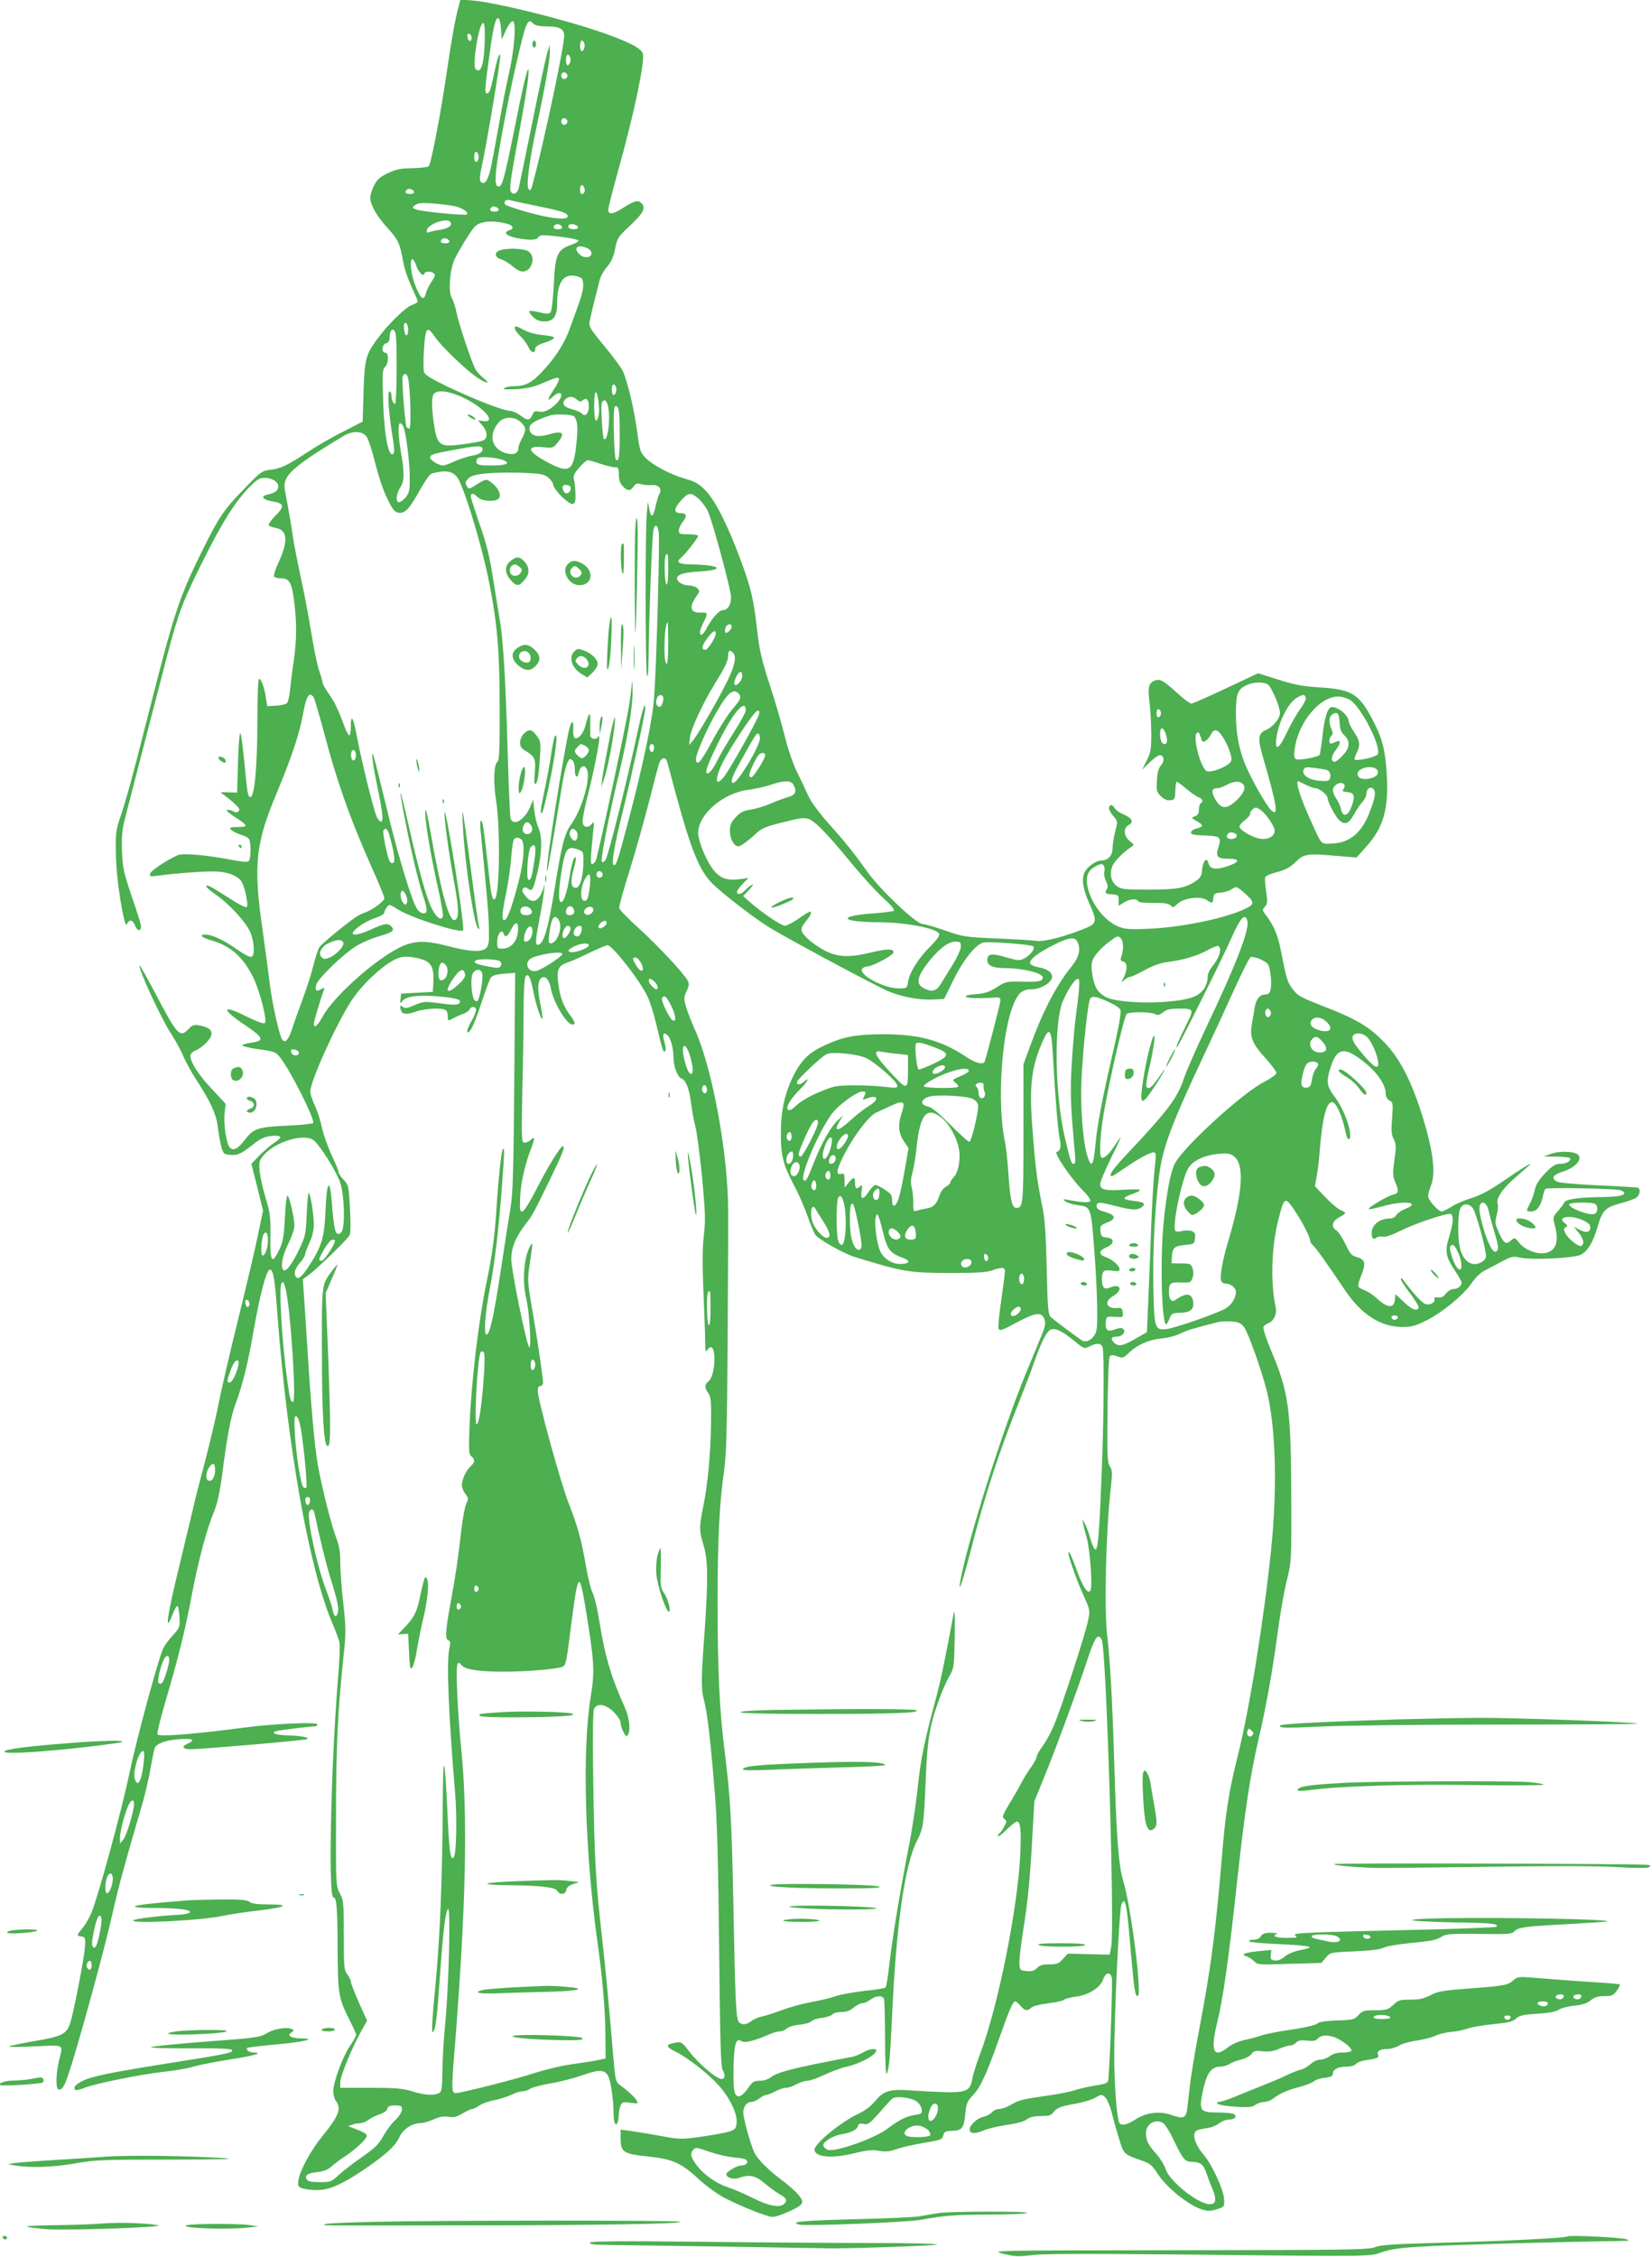 <?xml version="1.0" standalone="no"?>
<!DOCTYPE svg PUBLIC "-//W3C//DTD SVG 20010904//EN"
 "http://www.w3.org/TR/2001/REC-SVG-20010904/DTD/svg10.dtd">
<svg version="1.0" xmlns="http://www.w3.org/2000/svg"
 width="937pt" height="1280pt" viewBox="0 0 937 1280"
 preserveAspectRatio="xMidYMid meet">
<g transform="translate(0,1280) scale(0.1,-0.1)"
fill="#4caf50" stroke="none">
<path d="M2601 12763 c-19 -71 -40 -187 -66 -366 -35 -241 -90 -526 -103 -539
-6 -6 -48 -11 -94 -12 -69 -1 -92 -6 -140 -29 -45 -22 -61 -36 -77 -71 -12
-23 -21 -53 -21 -67 1 -42 36 -104 99 -173 62 -69 69 -85 90 -201 6 -33 27
-93 46 -133 19 -41 35 -78 35 -82 0 -5 -15 -13 -34 -20 -36 -12 -138 -112
-199 -196 -63 -88 -69 -111 -75 -297 l-5 -168 -109 -56 c-61 -30 -150 -82
-199 -114 -120 -79 -156 -96 -214 -103 -48 -5 -54 -9 -146 -104 -120 -123
-144 -159 -235 -341 -140 -283 -162 -349 -319 -966 -88 -347 -116 -449 -153
-560 -24 -70 -27 -94 -25 -195 1 -108 18 -249 44 -370 9 -41 13 -50 21 -37 14
26 32 20 45 -14 12 -31 33 -32 33 -2 0 9 -23 84 -52 167 -46 136 -52 162 -56
256 -3 82 0 122 16 185 18 71 86 333 242 934 63 239 88 305 206 540 108 215
176 322 254 404 47 48 62 57 91 57 44 0 81 -25 77 -52 -3 -23 -19 -34 -61 -43
-40 -8 -28 -28 21 -37 76 -13 80 -27 21 -86 -22 -23 -38 -46 -35 -51 3 -5 22
-12 41 -15 66 -13 71 -73 15 -195 -18 -38 -29 -74 -26 -80 4 -6 23 -11 41 -11
47 0 61 -25 74 -135 15 -121 14 -216 -3 -333 -8 -53 -17 -127 -21 -164 -3 -37
-12 -72 -19 -77 -7 -6 -35 -12 -62 -13 l-48 -3 -8 49 c-8 56 -26 106 -39 106
-5 0 -9 -100 -9 -222 0 -276 -16 -448 -40 -448 -14 0 -18 27 -34 197 -8 83
-18 157 -22 165 -5 8 -11 -59 -14 -162 l-5 -175 -50 2 c-50 1 -50 1 -25 -15
14 -10 41 -31 60 -49 26 -24 32 -35 24 -43 -9 -9 -17 -9 -33 0 -12 6 -27 9
-34 7 -7 -2 14 -20 45 -40 77 -50 79 -57 17 -57 -44 0 -50 -2 -39 -15 7 -8 30
-20 51 -27 22 -6 44 -17 50 -24 13 -16 14 -113 0 -127 -7 -7 -35 -5 -93 6
-144 28 -280 40 -308 28 -64 -28 -155 -89 -158 -105 -4 -17 1 -18 44 -12 119
16 294 28 345 23 65 -6 113 -28 131 -60 19 -36 38 -131 28 -141 -5 -5 -47 16
-104 53 -103 66 -126 78 -126 64 0 -5 25 -27 56 -48 80 -55 179 -166 198 -222
20 -59 21 -122 2 -129 -9 -3 -43 15 -79 40 -76 54 -142 85 -180 86 -42 0 -24
-17 36 -34 108 -32 180 -97 236 -215 37 -78 77 -239 64 -252 -7 -7 -43 6 -106
37 -139 70 -146 44 -12 -46 113 -76 119 -93 35 -104 -28 -4 -48 -11 -45 -16 3
-4 46 -14 95 -21 80 -10 94 -15 115 -41 57 -68 203 -356 191 -377 -3 -4 -65
-11 -138 -14 -174 -8 -199 -16 -246 -77 -42 -55 -67 -69 -88 -48 -20 20 -37
132 -30 196 l6 52 -78 84 c-75 79 -122 152 -122 189 0 10 12 23 28 29 42 18
92 69 92 95 0 25 -19 38 -70 48 -30 5 -39 2 -59 -19 -51 -54 -63 -41 -196 212
-44 83 -81 149 -83 147 -12 -12 124 -306 182 -393 24 -37 54 -92 66 -122 12
-29 46 -92 77 -139 76 -116 111 -193 118 -260 11 -86 25 -145 38 -153 7 -4 28
-8 47 -8 35 0 55 11 134 74 26 20 52 30 86 34 59 5 65 -7 18 -37 -18 -11 -55
-43 -83 -70 l-49 -51 33 -132 33 -133 -27 -130 c-14 -71 -66 -292 -115 -490
-49 -198 -98 -412 -110 -475 -12 -63 -46 -207 -75 -320 -30 -113 -62 -236 -70
-275 -9 -38 -45 -190 -81 -338 -66 -269 -81 -380 -37 -267 11 30 25 54 29 53
5 -2 10 -30 12 -63 3 -57 1 -61 -36 -102 -22 -24 -47 -57 -55 -74 -27 -52
-155 -526 -193 -710 -40 -197 -181 -714 -217 -795 -13 -30 -36 -68 -50 -85
-33 -39 -33 -42 -4 -46 20 -3 22 -7 19 -58 -4 -62 -64 -374 -84 -434 -20 -61
-48 -75 -202 -101 -76 -13 -141 -27 -145 -31 -3 -3 63 -3 147 1 172 8 160 15
137 -80 -19 -80 -20 -165 -1 -165 20 0 31 17 55 90 49 141 202 699 245 891 41
181 67 275 176 649 15 52 35 139 44 193 10 54 20 105 23 113 10 26 63 46 139
51 77 6 96 -4 49 -25 -38 -17 -30 -32 18 -32 59 0 639 50 657 57 23 9 -35 20
-112 22 -67 1 -99 16 -56 25 25 6 195 26 216 26 6 0 12 5 12 11 0 15 -245 4
-405 -17 -299 -39 -488 -54 -502 -40 -4 4 17 89 46 189 73 246 113 410 151
612 35 185 84 368 125 465 18 44 32 108 46 214 28 216 48 322 75 395 38 100
71 233 99 396 40 227 76 365 96 365 19 0 28 -53 43 -261 56 -741 180 -1438
311 -1744 19 -44 37 -94 41 -110 3 -17 -1 -116 -10 -220 -39 -484 -55 -1225
-25 -1225 18 0 23 -53 24 -280 1 -270 4 -290 71 -422 19 -37 34 -72 34 -78 0
-6 -16 -35 -36 -64 -42 -63 -94 -206 -94 -256 1 -19 7 -44 15 -54 33 -43 17
-85 -74 -197 -67 -81 -128 -194 -138 -251 -5 -34 -3 -39 21 -48 15 -5 53 -10
84 -10 70 0 144 33 272 120 122 84 173 131 195 180 20 45 73 80 122 80 15 0
48 10 73 21 32 15 56 19 83 15 30 -5 47 -1 81 19 23 14 48 25 55 25 6 0 24 9
39 19 15 11 54 25 87 31 33 7 77 21 97 31 21 11 48 19 60 19 13 0 33 6 44 14
11 8 63 22 115 31 52 8 133 29 181 46 93 33 125 33 146 -1 15 -24 32 -134 32
-212 0 -56 12 -83 24 -52 3 9 6 29 6 45 0 17 5 39 11 51 9 17 17 19 56 13 42
-6 44 -5 34 13 -9 18 -50 55 -100 92 -17 13 -22 33 -31 140 -27 322 -43 491
-65 690 -37 328 -43 442 -50 878 -4 275 -2 409 5 422 18 34 66 26 111 -19 22
-21 39 -48 39 -60 0 -12 7 -36 16 -53 12 -24 18 -28 25 -17 17 27 9 98 -17
156 -77 170 -113 291 -144 486 -11 71 -29 145 -39 165 -10 20 -26 84 -36 142
-25 149 -47 230 -98 361 -46 115 -177 592 -177 642 0 17 5 27 15 27 8 0 15 8
15 18 0 31 -29 228 -60 409 -29 168 -29 173 -15 269 18 116 18 125 3 99 -37
-63 -47 -201 -23 -300 18 -73 31 -298 16 -274 -18 27 -101 438 -101 497 0 66
23 123 79 197 42 54 48 66 145 265 68 141 83 180 69 180 -14 0 -86 -117 -152
-247 -36 -70 -69 -123 -77 -123 -16 0 -16 4 -14 75 2 74 25 181 54 259 31 81
32 95 8 73 -10 -10 -27 -17 -37 -17 -17 0 -18 14 -12 307 4 170 7 378 7 463 0
85 5 162 10 170 15 25 29 0 45 -82 14 -75 44 -163 52 -155 2 3 -4 42 -13 88
-18 89 -14 136 13 146 20 8 39 -17 48 -65 15 -78 89 -202 121 -202 20 0 17 12
-11 51 -39 53 -57 98 -67 172 -13 85 -3 110 49 128 21 6 78 32 127 56 49 23
95 43 101 43 28 0 185 -200 228 -292 14 -29 34 -93 46 -143 37 -156 43 -177
53 -167 6 6 5 25 -3 51 -13 45 -8 61 16 41 19 -16 35 -73 35 -128 0 -50 23
-110 45 -118 26 -10 44 -57 55 -141 5 -43 16 -102 24 -131 8 -29 25 -158 38
-287 19 -205 20 -247 10 -332 -8 -71 -9 -159 -2 -323 5 -124 10 -252 10 -285
0 -46 3 -56 11 -42 5 9 14 17 20 17 34 0 25 -162 -11 -192 -25 -20 -25 -36 -3
-68 15 -21 18 -46 16 -170 -3 -178 -18 -344 -44 -472 -24 -121 -24 -137 2
-223 25 -86 26 -191 5 -495 -20 -266 -20 -321 -1 -390 17 -63 38 -246 61 -540
12 -146 18 -394 23 -865 5 -498 9 -665 19 -682 17 -31 15 -53 -6 -53 -27 0
-131 88 -181 154 -42 55 -46 58 -79 52 -59 -9 -59 -22 2 -52 73 -36 204 -141
257 -207 57 -71 91 -147 87 -194 -3 -34 -7 -39 -41 -51 -21 -6 -92 -20 -158
-29 -116 -16 -122 -16 -237 5 -64 12 -141 24 -169 28 l-53 7 0 -49 c0 -79 15
-89 160 -104 132 -13 186 -37 282 -127 41 -38 106 -85 144 -105 93 -49 243
-109 275 -110 14 -1 58 14 97 32 57 26 72 38 72 54 0 23 -45 70 -120 126 -71
53 -130 112 -150 150 -17 34 -53 154 -63 216 -7 37 15 74 44 74 12 0 32 9 46
20 14 11 32 20 39 20 8 0 31 9 51 20 21 11 48 20 60 20 13 0 40 9 60 20 21 11
49 20 63 20 14 0 57 15 96 34 39 18 94 39 123 45 76 16 171 67 171 93 0 14
-42 9 -74 -11 -17 -10 -44 -21 -61 -25 -330 -62 -424 -86 -464 -117 -14 -11
-40 -19 -62 -19 -33 0 -41 -5 -66 -42 -16 -24 -38 -44 -50 -46 -29 -4 -36 35
-32 182 4 122 14 150 46 130 18 -11 69 2 151 37 23 11 52 19 64 19 12 0 30 7
40 16 10 10 41 19 70 22 29 2 61 11 70 19 9 9 38 18 62 20 25 3 51 12 57 19 6
8 29 14 51 14 28 0 49 7 70 25 16 14 39 25 50 25 11 0 31 9 45 20 31 24 69 26
77 4 3 -9 6 -111 6 -227 0 -121 4 -206 9 -197 14 25 20 93 31 330 23 515 72
857 142 993 35 69 38 93 48 332 10 247 22 317 79 474 17 46 42 103 57 128 25
43 26 51 29 221 2 131 0 164 -7 127 -48 -260 -73 -379 -103 -490 -63 -233 -84
-338 -100 -495 -9 -85 -31 -234 -50 -330 -47 -238 -92 -509 -110 -664 -8 -72
-18 -133 -22 -137 -5 -4 -57 -13 -118 -19 -60 -7 -135 -20 -165 -30 -30 -11
-95 -26 -145 -35 -49 -9 -123 -30 -165 -46 -41 -15 -91 -32 -110 -35 -19 -4
-46 -15 -59 -26 -28 -21 -54 -23 -70 -5 -16 20 -21 110 -31 647 -10 508 -17
622 -50 890 -29 226 -40 462 -40 840 0 356 10 563 37 750 13 93 17 232 20 730
2 338 4 676 3 750 -1 318 -89 797 -186 1015 -20 44 -43 104 -52 132 -14 49
-14 56 2 92 15 31 16 43 6 61 -22 41 -171 200 -278 297 -59 53 -108 104 -110
113 -2 9 24 103 57 207 33 105 82 281 111 392 28 111 55 213 60 226 11 29 35
33 43 8 3 -10 26 -94 51 -188 88 -323 134 -434 209 -508 60 -59 239 -197 322
-247 118 -72 616 -339 680 -364 76 -31 173 -48 250 -44 l60 3 52 106 c57 117
128 204 171 214 35 7 272 -11 283 -22 12 -12 -17 -50 -51 -68 -27 -14 -36 -13
-103 6 -84 25 -107 21 -107 -16 0 -32 31 -45 104 -45 70 0 165 -18 194 -36 19
-12 21 -18 12 -29 -9 -11 -36 -14 -109 -12 -94 2 -97 1 -148 -32 -41 -26 -65
-34 -118 -39 -43 -3 -63 -8 -56 -15 8 -8 74 -10 166 -4 24 2 30 -2 29 -18 -2
-22 -83 -335 -90 -347 -11 -17 -52 -6 -103 28 -140 94 -268 129 -471 129 -159
-1 -228 -14 -335 -64 -84 -39 -126 -79 -169 -160 -52 -100 -77 -204 -77 -331
-1 -132 12 -182 71 -295 27 -49 62 -130 80 -180 17 -49 37 -97 43 -106 22 -29
160 -107 227 -128 279 -86 309 -90 560 -90 127 0 186 4 215 14 54 20 75 19 75
-2 0 -10 -9 -84 -21 -165 -12 -80 -19 -154 -15 -163 5 -14 19 -10 102 35 108
58 143 62 158 18 8 -22 4 -41 -16 -90 -14 -35 -55 -133 -90 -218 -130 -313
-334 -961 -372 -1180 -14 -84 17 10 64 192 78 304 152 531 270 828 32 80 72
184 88 232 39 109 67 165 90 177 24 13 66 -6 135 -63 56 -46 58 -46 87 -31 42
21 67 19 74 -7 9 -36 7 -406 -5 -697 -13 -344 -21 -444 -35 -448 -6 -2 -19 24
-29 59 -9 35 -24 74 -32 88 l-14 25 4 -25 c3 -14 12 -52 22 -85 17 -64 32
-262 21 -291 -12 -31 -42 11 -76 104 -34 93 -49 125 -50 104 0 -22 49 -160 88
-245 35 -78 35 -80 23 -139 -15 -74 -149 -487 -191 -587 -16 -40 -45 -94 -65
-121 -19 -26 -35 -54 -35 -62 0 -8 -14 -34 -30 -57 -17 -23 -41 -61 -53 -84
-11 -23 -43 -78 -69 -121 -42 -70 -46 -80 -32 -91 15 -10 15 -14 0 -43 -9 -17
-20 -34 -26 -37 -5 -3 -10 -11 -10 -18 0 -6 22 10 48 36 26 26 53 47 60 47 20
0 25 -48 19 -184 -15 -310 -125 -860 -227 -1131 -21 -55 -41 -119 -45 -142
-10 -66 -32 -78 -134 -78 -47 1 -136 5 -197 9 -137 11 -170 2 -222 -61 -24
-29 -58 -54 -97 -72 -94 -44 -245 -167 -245 -201 0 -44 102 -53 233 -19 51 13
95 18 117 14 55 -9 72 -8 120 9 25 9 92 24 150 34 97 16 105 19 110 42 5 21
12 25 48 26 59 2 69 14 77 95 6 63 11 73 45 109 42 44 77 121 152 333 51 145
73 197 86 197 5 0 18 -11 30 -25 25 -29 39 -31 62 -10 10 9 50 19 94 24 42 5
83 14 90 20 8 7 38 14 67 18 69 7 140 51 155 96 14 41 41 48 50 12 5 -21 -8
-424 -19 -575 -2 -23 -8 -26 -76 -37 -41 -7 -95 -19 -120 -28 -25 -8 -95 -22
-155 -30 -139 -20 -153 -23 -202 -51 -22 -13 -52 -24 -66 -24 -14 0 -33 -8
-42 -19 -9 -10 -30 -21 -47 -25 -34 -6 -79 -47 -79 -71 0 -26 28 -28 78 -7 26
11 86 25 134 32 56 8 97 19 112 31 17 13 40 19 80 19 42 0 58 4 68 18 19 28
45 38 128 52 41 7 92 22 112 34 35 20 37 20 56 3 11 -10 27 -48 37 -85 9 -37
28 -105 42 -150 28 -91 25 -88 136 -127 39 -14 54 -27 81 -69 52 -82 179 -184
257 -207 29 -9 47 -8 80 2 44 14 44 15 42 58 -3 53 -69 197 -114 249 -39 44
-62 97 -54 123 6 18 14 22 83 33 19 3 45 15 59 26 14 11 38 20 54 20 32 0 48
18 28 31 -8 5 -48 9 -89 9 -108 0 -113 9 -83 141 19 84 46 119 93 119 17 0 42
7 55 16 14 9 44 20 67 25 23 6 48 19 56 31 13 17 22 20 65 15 36 -3 62 1 91
14 23 10 51 19 62 19 12 0 28 7 35 16 10 12 25 15 61 12 32 -4 52 -1 59 8 18
21 45 26 89 14 43 -12 114 -66 104 -81 -3 -5 -26 -9 -51 -9 -30 0 -53 -7 -70
-20 -14 -11 -38 -20 -54 -20 -16 0 -40 -11 -55 -25 -15 -14 -39 -28 -53 -31
-14 -3 -48 -16 -76 -29 -27 -14 -84 -38 -125 -54 -41 -17 -113 -46 -160 -65
-47 -20 -94 -36 -105 -36 -13 0 -16 -3 -8 -11 5 -5 51 -13 100 -16 74 -5 95
-3 114 11 13 9 35 16 50 16 14 0 37 8 50 19 39 30 81 48 149 66 36 9 73 24 82
32 9 8 38 18 63 20 35 4 45 10 45 24 0 24 30 39 78 39 23 0 45 6 52 15 7 8 28
17 49 20 77 13 83 15 77 32 -8 21 10 33 53 33 18 0 48 9 65 19 17 11 63 24
102 29 39 6 86 18 104 27 18 9 58 19 89 22 31 2 73 11 95 19 21 8 86 19 144
25 87 8 111 14 130 31 19 18 39 23 120 28 66 4 105 11 123 23 14 9 54 20 90
23 46 5 72 14 92 31 21 17 41 23 77 23 43 0 51 4 70 31 12 16 20 32 17 35 -2
3 -74 9 -158 14 -85 5 -214 15 -287 21 -127 11 -134 10 -155 -8 -34 -31 -49
-34 -245 -49 -160 -12 -188 -17 -229 -39 -37 -19 -62 -25 -114 -25 -60 0 -69
-3 -97 -30 -29 -27 -38 -30 -102 -30 -63 0 -72 -3 -95 -28 -24 -25 -31 -27
-123 -30 -67 -3 -102 -8 -113 -19 -10 -8 -71 -22 -145 -33 -71 -10 -147 -25
-170 -33 -22 -8 -66 -20 -97 -26 -34 -8 -71 -24 -93 -42 -82 -65 -100 -21 -60
143 33 131 66 367 111 783 46 421 74 607 124 825 45 195 79 386 111 625 12 88
33 210 48 270 27 110 27 111 26 470 -2 509 -14 599 -115 837 -27 64 -46 124
-43 132 3 8 15 18 25 21 32 10 52 51 45 88 -31 146 -25 343 15 502 32 126 38
130 86 59 47 -68 93 -157 93 -177 0 -8 7 -20 15 -27 16 -13 75 -95 186 -260
92 -135 199 -204 320 -205 55 0 76 5 140 37 91 46 212 146 257 213 21 31 49
58 75 71 23 12 68 35 99 52 51 27 61 29 100 20 62 -14 294 -4 340 15 42 18 75
72 103 172 23 79 43 99 123 120 37 10 77 24 90 31 24 16 30 52 10 59 -7 2
-108 8 -224 13 -122 6 -220 14 -232 21 -37 20 -26 38 35 58 65 21 105 62 87
91 -15 23 -106 28 -159 8 l-40 -15 71 0 c39 -1 74 -4 77 -8 14 -13 -17 -33
-51 -33 -30 0 -44 -8 -88 -53 -36 -38 -53 -65 -58 -92 -4 -22 -16 -56 -27 -77
-24 -47 -24 -48 4 -48 32 0 54 26 66 78 5 24 12 46 16 50 8 9 388 2 423 -7 15
-4 26 -12 25 -17 -3 -16 -44 -22 -153 -23 -113 -2 -182 -13 -188 -31 -3 -7
-18 -28 -35 -47 -30 -34 -30 -36 -19 -79 26 -96 8 -148 -54 -160 -47 -9 -117
19 -148 59 -24 30 -26 30 -44 14 -30 -27 -41 -21 -69 40 -24 52 -25 60 -14
103 7 25 9 53 6 62 -12 30 25 85 98 149 40 34 77 67 82 72 24 23 -48 -21 -149
-91 -76 -52 -130 -81 -180 -96 -39 -12 -90 -34 -113 -49 -24 -15 -49 -27 -56
-27 -20 0 -77 64 -77 87 0 11 7 37 15 56 31 75 13 210 -56 425 -61 188 -127
310 -213 397 -80 81 -153 125 -306 185 -171 67 -179 72 -210 113 -29 39 -35
62 -65 216 -17 87 -40 142 -83 199 -24 31 -24 33 -7 51 15 17 15 28 6 86 -5
36 -8 72 -5 80 3 7 26 18 51 25 58 14 92 31 124 64 43 43 67 47 211 34 l132
-11 53 59 c101 112 131 219 118 418 -8 131 -24 194 -69 283 -83 165 -122 192
-298 204 -123 8 -152 14 -283 56 l-80 25 -182 -86 c-100 -47 -189 -86 -196
-86 -8 0 -43 26 -78 58 -83 76 -101 85 -133 71 -32 -15 -37 -39 -26 -124 5
-38 9 -116 10 -173 0 -91 -3 -109 -26 -155 l-26 -52 45 44 c30 28 51 42 61 38
21 -8 20 -36 -1 -59 -11 -13 -19 -41 -21 -83 -4 -58 -2 -66 22 -90 18 -18 35
-25 54 -23 25 3 27 6 28 51 1 26 4 50 6 53 3 3 27 -14 53 -36 27 -23 59 -46
72 -51 24 -9 30 -24 13 -34 -5 -3 -10 -20 -10 -36 0 -22 -6 -32 -22 -38 -23
-8 -22 -9 9 -27 41 -24 41 -31 1 -42 -18 -4 -33 -15 -33 -23 0 -11 18 -15 78
-17 87 -3 96 -10 78 -65 -18 -54 -7 -67 56 -67 70 0 67 -18 -7 -43 -65 -22
-97 -16 -106 18 -9 38 -32 13 -36 -38 -2 -34 -9 -45 -37 -64 -57 -39 -107 -48
-268 -48 -138 0 -154 2 -180 21 -32 24 -41 70 -23 115 12 27 64 79 106 106 18
12 18 13 -8 33 -34 27 -38 74 -8 90 32 17 23 39 -24 60 -25 10 -50 28 -56 40
-11 21 -30 19 -30 -5 0 -7 11 -27 25 -43 25 -30 25 -31 10 -88 -8 -32 -15 -75
-15 -96 0 -40 -26 -68 -64 -68 -31 0 -83 -38 -96 -70 -16 -40 -7 -95 30 -177
42 -92 40 -109 -14 -133 -111 -47 -241 -82 -286 -76 -25 4 -128 10 -230 14
-177 8 -189 10 -289 45 -58 20 -115 37 -128 37 -36 0 -240 193 -315 298 -77
108 -119 161 -227 282 -50 57 -94 117 -108 150 -13 30 -42 91 -64 135 -23 48
-51 130 -69 204 -17 68 -55 200 -86 293 -45 139 -57 193 -70 306 -20 178 -34
236 -95 401 -74 198 -142 332 -197 389 -38 39 -59 51 -112 66 -84 23 -188 78
-229 120 -29 30 -33 42 -46 140 -17 132 -58 303 -84 355 -11 21 -59 85 -106
142 -76 91 -86 108 -81 134 4 27 30 131 57 237 5 20 24 55 43 76 24 29 37 58
45 103 12 60 17 67 87 132 74 70 88 99 62 125 -19 19 -39 14 -98 -23 -63 -41
-90 -45 -90 -14 0 12 25 110 55 218 91 325 153 619 141 667 -8 30 -82 68 -226
118 -216 76 -623 176 -747 184 l-62 4 -10 -39z m241 -133 l4 -55 23 53 c14 29
30 52 39 52 22 0 10 -163 -23 -305 -14 -60 -39 -189 -56 -285 -17 -96 -37
-205 -45 -242 -16 -71 -36 -100 -56 -80 -9 9 -8 31 5 90 29 134 108 606 104
627 -4 24 -19 -24 -42 -137 -12 -56 -21 -78 -31 -78 -17 0 -16 17 17 254 20
139 33 186 49 170 5 -5 10 -34 12 -64z m184 35 c11 -10 36 -15 79 -15 69 0 95
-14 95 -53 0 -53 -91 -492 -156 -752 -33 -131 -32 -131 -46 -117 -15 15 5 166
48 365 46 216 74 373 73 416 l-1 36 -14 -45 c-8 -25 -46 -202 -85 -395 -39
-192 -74 -360 -77 -373 -6 -28 -31 -40 -43 -21 -11 18 -7 54 46 339 24 129 46
264 50 300 12 126 -14 36 -69 -241 -70 -349 -80 -380 -106 -364 -9 6 -11 28
-7 80 8 88 66 398 113 603 59 257 66 272 100 237z m-276 -48 c0 -166 -19 -242
-52 -209 -21 21 18 262 43 262 5 0 9 -24 9 -53z m-75 -30 c0 -26 -20 -25 -23
2 -3 16 1 22 10 19 7 -3 13 -12 13 -21z m639 -32 c6 -18 -2 -45 -15 -45 -5 0
-9 14 -9 30 0 32 14 40 24 15z m-80 -80 c6 -18 -2 -45 -15 -45 -5 0 -9 14 -9
30 0 32 14 40 24 15z m-18 -96 c10 -17 -13 -36 -27 -22 -12 12 -4 33 11 33 5
0 12 -5 16 -11z m0 -260 c10 -17 -13 -36 -27 -22 -12 12 -4 33 11 33 5 0 12
-5 16 -11z m-501 -209 c0 -13 -6 -25 -12 -27 -9 -3 -13 6 -13 27 0 21 4 30 13
28 6 -3 12 -15 12 -28z m599 -176 c7 -18 0 -34 -15 -34 -5 0 -9 11 -9 25 0 28
15 34 24 9z m-966 -21 c2 -8 -6 -13 -22 -13 -25 0 -33 10 -19 24 10 10 36 3
41 -11z m682 -78 c155 -31 190 -43 190 -61 0 -18 -48 -18 -137 0 -83 18 -205
55 -217 66 -13 13 3 31 22 26 10 -3 73 -17 142 -31z m-444 -6 c41 -11 73 -33
62 -45 -8 -8 -259 16 -288 28 -24 10 -24 10 -5 25 16 12 38 14 104 9 46 -4
103 -11 127 -17z m242 -16 c2 -8 -6 -13 -22 -13 -25 0 -33 10 -19 24 10 10 36
3 41 -11z m-273 -73 c12 -19 -14 -37 -58 -43 -24 -3 -51 -9 -61 -13 -14 -5
-17 -3 -15 11 8 36 117 73 134 45z m324 -10 c32 -8 38 -27 12 -35 -39 -12 -22
-32 36 -44 76 -15 114 -14 127 4 10 14 24 14 119 3 59 -7 108 -17 108 -23 0
-5 -16 -15 -37 -22 -84 -29 -95 -53 -103 -230 -5 -86 -12 -148 -19 -155 -9 -9
-24 -9 -63 1 -27 7 -53 10 -57 7 -3 -4 6 -18 20 -32 17 -18 37 -26 63 -27 53
-1 75 28 75 102 0 120 37 173 108 155 33 -8 37 -13 40 -45 2 -20 -8 -64 -23
-105 -14 -38 -36 -99 -49 -136 -30 -88 -78 -165 -151 -245 -65 -72 -103 -93
-167 -93 -24 0 -50 -5 -58 -11 -11 -7 7 -9 65 -6 58 3 98 11 145 31 92 39 100
41 100 24 0 -8 -13 -35 -30 -59 -36 -53 -39 -71 -7 -41 45 43 71 20 31 -28
-35 -40 -77 -62 -109 -54 -20 5 -27 1 -36 -20 -15 -32 -26 -33 -69 -1 -19 14
-44 25 -57 25 -35 0 -199 63 -349 135 -97 46 -134 69 -139 85 -4 12 -4 71 0
131 8 125 17 134 63 67 36 -53 171 -182 234 -226 56 -38 87 -43 40 -6 -18 14
-39 38 -47 53 -23 46 -92 252 -105 316 -6 33 -19 71 -27 84 -22 34 -12 163 16
222 25 51 81 143 108 177 29 38 102 46 192 22z m309 -17 c2 -8 -6 -13 -22 -13
-25 0 -33 10 -19 24 10 10 36 3 41 -11z m90 0 c2 -8 -6 -13 -22 -13 -26 0 -40
12 -29 24 11 11 46 2 51 -11z m-730 -80 c2 -8 -6 -13 -22 -13 -25 0 -33 10
-19 24 10 10 36 3 41 -11z m807 -69 c0 -26 -41 -31 -66 -8 -39 35 -16 60 36
39 19 -7 30 -19 30 -31z m-995 -68 c13 -40 41 -68 47 -48 5 14 32 16 52 3 12
-8 10 -16 -11 -48 -14 -21 -29 -50 -32 -65 -12 -51 -32 -33 -65 55 -21 59 -28
137 -12 137 5 0 15 -15 21 -34z m-45 -364 c0 -46 -19 -44 -23 2 -3 28 0 37 10
34 7 -3 13 -19 13 -36z m-71 -24 c9 -36 7 -398 -3 -398 -11 0 -21 25 -21 51 0
10 -5 19 -11 19 -13 0 -5 -120 17 -254 10 -56 12 -92 6 -98 -28 -28 -53 99
-59 302 -5 154 -4 177 11 189 21 18 22 81 1 81 -23 0 -19 47 5 53 14 4 20 14
20 34 0 46 23 60 34 21z m70 -250 c13 -46 20 -288 8 -288 -6 0 -13 4 -16 8 -8
14 -29 271 -22 287 8 22 23 18 30 -7z m1180 -53 c6 -18 -2 -45 -15 -45 -5 0
-9 14 -9 30 0 32 14 40 24 15z m-856 -65 c115 -58 180 -139 101 -128 l-28 4
25 -29 c31 -37 32 -75 1 -86 -12 -5 -63 -14 -114 -21 -131 -17 -143 -8 -162
117 -14 93 -14 156 1 171 24 24 93 13 176 -28z m758 -94 c-4 -20 -11 -34 -17
-31 -11 7 -12 148 -1 159 11 12 25 -88 18 -128z m-124 88 c14 -13 21 -14 32
-5 22 18 36 5 36 -33 0 -40 -21 -63 -39 -42 -6 7 -31 19 -55 25 -49 12 -63 32
-40 56 20 19 43 19 66 -1z m175 -31 c18 -66 1 -214 -22 -192 -8 9 -18 186 -12
203 10 25 26 19 34 -11z m68 -163 c0 -131 -5 -163 -22 -146 -10 9 -17 271 -8
293 4 13 8 14 18 4 8 -8 12 -55 12 -151z m-258 98 c19 -24 22 -60 12 -156 -16
-154 -39 -169 -159 -106 -118 62 -131 98 -31 88 55 -6 58 -5 84 26 46 55 29
70 -52 46 -56 -16 -94 -10 -105 19 -13 35 13 56 114 89 32 10 128 6 137 -6z
m-302 -33 c30 -29 31 -44 5 -92 -11 -21 -20 -45 -20 -54 0 -30 -25 -41 -68
-30 -86 24 -105 108 -40 179 30 31 91 30 123 -3z m-666 -27 c15 -42 34 -193
35 -280 1 -73 -2 -91 -20 -115 -12 -15 -29 -29 -38 -31 -23 -5 -21 45 4 83 24
36 25 81 5 195 -17 99 -19 170 -5 170 6 0 14 -10 19 -22z m-211 -53 c11 -13
33 -81 50 -151 19 -75 46 -157 69 -203 32 -64 42 -76 65 -79 36 -4 60 22 121
131 26 47 55 88 65 91 88 25 131 13 157 -41 47 -99 132 -387 169 -573 46 -232
60 -390 60 -713 1 -224 -2 -300 -11 -305 -22 -14 -26 -112 -9 -223 26 -174 19
-559 -10 -559 -14 0 -19 25 -38 205 -22 195 -28 235 -37 241 -5 3 -7 -18 -4
-48 39 -395 47 -486 48 -565 2 -77 -1 -95 -16 -110 -24 -24 -92 -21 -218 12
-120 31 -178 31 -250 2 -135 -56 -391 -279 -457 -399 -31 -56 -52 -74 -52 -44
0 13 41 151 58 194 4 12 1 12 -17 2 -28 -15 -35 -8 -27 26 8 32 141 163 218
213 32 22 92 48 137 61 80 23 93 34 69 58 -18 18 -39 15 -111 -18 -105 -48
-143 -36 -66 19 22 17 63 37 90 46 27 9 49 22 49 29 0 7 6 21 14 31 13 18 15
18 62 -12 75 -48 353 -137 371 -119 7 7 -33 291 -77 541 -15 88 -28 146 -29
129 -1 -44 25 -238 55 -397 28 -151 29 -210 2 -215 -31 -6 -77 162 -135 493
-18 102 -29 147 -31 125 -4 -42 29 -244 73 -439 18 -80 30 -152 27 -159 -10
-26 -38 -5 -64 48 -31 63 -72 212 -134 485 -48 213 -57 224 -18 23 33 -172 77
-359 103 -436 12 -34 21 -71 21 -82 0 -29 -34 -26 -55 6 -28 44 -100 277 -158
514 -30 124 -64 261 -75 305 -32 126 -26 39 8 -125 32 -153 36 -200 20 -200
-5 0 -16 12 -23 28 -16 30 -86 314 -113 457 -20 107 -34 130 -34 57 0 -29 -4
-52 -9 -52 -5 0 -19 26 -30 58 -35 93 -53 131 -88 180 -18 26 -33 53 -33 59 0
7 -9 39 -20 70 -11 32 -31 130 -45 218 -14 88 -41 230 -60 315 -18 85 -39 191
-45 235 -6 44 -20 127 -31 184 -19 96 -20 107 -5 137 22 48 116 117 324 241
51 31 105 30 130 -2z m657 -65 c11 -18 -14 -38 -58 -44 -23 -4 -66 -18 -96
-31 -29 -14 -60 -25 -67 -25 -25 0 -74 30 -74 45 0 17 12 21 136 44 117 22
151 25 159 11z m118 -69 c47 -18 20 -31 -64 -31 -64 0 -81 3 -86 16 -3 9 0 20
8 26 17 11 102 4 142 -11z m552 -21 c32 -11 69 -20 82 -20 20 0 23 -5 23 -42
0 -29 7 -49 22 -65 27 -29 43 -29 62 -2 12 18 20 20 43 13 15 -4 42 -7 59 -5
39 3 60 -19 45 -48 -6 -11 -16 -42 -22 -70 -14 -66 -27 -73 -36 -19 l-8 43 -6
-60 c-10 -88 -9 -873 0 -920 6 -28 9 7 10 120 2 203 19 661 27 698 8 38 22 34
30 -9 7 -40 -12 -751 -26 -939 -9 -131 -66 -399 -150 -716 -59 -221 -67 -246
-81 -232 -11 11 8 122 56 313 48 192 125 545 125 572 -1 46 -17 -6 -49 -157
-56 -259 -162 -682 -176 -701 -7 -11 -17 -16 -21 -11 -10 9 41 269 101 517 48
199 76 376 73 468 -1 44 -2 48 -5 17 -2 -22 -8 -71 -14 -110 -14 -97 -179
-866 -190 -887 -6 -10 -15 -18 -21 -18 -10 0 -9 30 7 190 6 49 5 53 -8 38 -20
-25 -46 -22 -52 5 -3 12 8 74 24 137 35 135 71 313 70 344 0 11 -3 15 -6 9 -7
-20 -43 -16 -45 5 0 9 0 44 0 77 2 65 -8 58 -28 -21 -11 -44 -42 -80 -60 -69
-6 4 -10 24 -9 46 4 52 -7 60 -20 13 -30 -114 -137 -790 -129 -815 3 -10 29
137 85 481 8 52 21 110 29 129 12 28 16 31 29 21 9 -7 15 -29 15 -51 0 -46 15
-60 23 -20 8 39 35 48 47 15 20 -52 -29 -222 -89 -307 -40 -56 -54 -113 -96
-371 -33 -205 -57 -294 -84 -310 -26 -16 -27 9 -5 120 12 64 25 139 28 168 l6
51 -14 -39 c-24 -64 -63 -73 -99 -23 -16 20 -18 30 -9 39 8 8 15 8 27 -2 23
-19 30 -6 55 101 25 106 26 197 3 247 -9 20 -19 64 -23 97 l-6 60 -18 -43
c-31 -72 -93 -109 -110 -65 -3 8 -11 173 -16 366 -12 420 -26 652 -46 767 -8
47 -26 155 -39 240 -19 118 -36 189 -75 298 -27 79 -50 150 -50 158 0 20 16
18 40 -6 24 -24 101 -28 120 -6 15 20 -4 61 -43 90 -30 22 -29 23 -105 -25
-20 -12 -24 -12 -32 1 -14 21 -12 28 9 49 24 24 124 34 294 30 109 -4 129 -7
154 -25 15 -12 30 -31 31 -44 5 -30 88 -112 110 -108 14 3 17 14 16 58 -1 30
-5 66 -8 80 -6 20 0 34 29 68 20 23 42 42 49 42 7 0 39 -9 71 -20z m-171 -129
c10 -16 -6 -42 -23 -39 -9 2 -17 13 -19 26 -3 16 2 22 17 22 11 0 22 -4 25 -9z
m726 -67 c17 -15 42 -47 55 -73 21 -42 114 -380 130 -474 7 -45 -14 -87 -44
-87 -22 0 -63 -46 -92 -101 -20 -40 -39 -51 -39 -24 0 9 9 33 20 55 27 53 26
57 -16 56 -62 -2 -68 32 -19 100 14 20 14 23 0 38 -9 9 -32 16 -50 16 -31 0
-65 21 -65 39 0 23 39 35 128 40 149 9 120 37 -40 40 -82 1 -98 12 -61 42 23
20 93 109 93 120 0 5 -25 9 -55 9 -49 0 -55 2 -55 21 0 11 9 32 20 46 29 37
26 53 -10 53 -41 0 -39 26 4 73 40 44 54 46 96 11z m-170 -405 c0 -57 -4 -88
-10 -84 -11 7 -14 158 -3 168 12 13 13 7 13 -84z m0 -420 c0 -77 -4 -118 -10
-114 -19 11 -12 235 7 235 2 0 3 -54 3 -121z m360 97 c0 -16 -28 -42 -36 -33
-3 3 -3 15 1 26 7 23 35 29 35 7z m-90 -38 c0 -23 -45 -93 -59 -93 -25 0 -22
20 9 63 30 42 50 54 50 30z m100 -113 c18 -22 7 -71 -34 -156 -47 -98 -168
-307 -196 -339 l-21 -25 4 42 c6 49 74 197 143 308 59 95 74 128 74 160 0 28
12 32 30 10z m50 -128 c0 -27 -34 -64 -44 -48 -8 13 20 71 34 71 6 0 10 -11
10 -23z m2979 -47 c21 -11 71 -127 71 -164 0 -31 -41 -80 -80 -96 -42 -17 -47
-48 -21 -138 86 -297 95 -357 51 -317 -26 24 -110 172 -145 254 -38 92 -55
181 -55 296 0 112 10 137 64 161 37 16 90 18 115 4z m-3001 -52 c20 -20 14
-34 -34 -90 -25 -29 -76 -109 -113 -178 -39 -74 -72 -125 -81 -125 -10 0 -14
8 -12 25 4 35 62 167 113 256 66 115 97 142 127 112z m-2410 -20 c5 -7 30 -92
56 -188 73 -279 147 -492 267 -762 44 -97 79 -183 79 -192 0 -17 -71 -69 -110
-81 -14 -4 -38 -17 -55 -28 -58 -40 -190 -149 -203 -168 -7 -10 -22 -55 -33
-99 -11 -45 -39 -134 -63 -198 -24 -64 -51 -140 -60 -169 -20 -61 -38 -80 -55
-59 -16 19 -59 213 -72 326 -6 52 -24 186 -40 298 -53 367 -40 489 82 778 81
195 124 323 145 431 21 117 36 142 62 111z m1984 -18 c-5 -33 -19 -47 -33 -33
-17 17 -2 65 19 61 12 -2 16 -11 14 -28z m3644 15 c4 -8 -10 -38 -32 -67 -21
-29 -55 -90 -77 -136 -40 -86 -64 -103 -59 -41 9 96 67 215 121 244 33 18 40
18 47 0z m251 -14 c64 -40 181 -270 157 -309 -11 -16 -119 -40 -131 -29 -2 3
3 19 11 36 23 43 20 70 -14 120 -17 24 -30 51 -30 60 -1 33 -57 81 -95 81 -24
0 -42 -54 -54 -164 -6 -54 -14 -102 -16 -107 -8 -12 -114 -32 -132 -25 -12 5
-15 16 -10 54 18 152 139 300 247 302 19 0 49 -9 67 -19z m-3427 -60 c0 -9
-29 -63 -65 -120 -36 -56 -77 -125 -91 -154 -30 -60 -53 -89 -65 -82 -12 8 13
71 81 205 76 149 140 218 140 151z m2355 -16 c0 -10 -6 -20 -12 -22 -8 -3 -13
5 -13 22 0 17 5 25 13 23 6 -3 12 -13 12 -23z m-2280 -7 c-11 -37 -168 -316
-199 -354 -58 -71 -51 6 10 113 66 116 167 263 181 263 10 0 12 -6 8 -22z
m3293 -45 c2 -38 9 -56 27 -73 35 -33 32 -71 -9 -114 -18 -20 -39 -36 -45 -36
-24 0 -22 30 3 63 29 38 34 62 11 53 -8 -3 -22 -9 -30 -12 -18 -7 -21 26 -3
44 9 9 9 18 0 37 -17 37 -15 72 6 84 28 17 37 7 40 -46z m-988 -59 c14 -36 12
-64 -4 -64 -17 0 -26 22 -26 61 0 36 17 38 30 3z m324 -21 c32 -48 57 -119 49
-139 -11 -28 -116 -71 -140 -56 -36 22 -80 200 -54 216 10 7 14 0 27 -41 5
-20 33 -4 50 28 20 39 39 36 68 -8z m-2624 -11 c0 -43 -125 -252 -151 -252
-20 0 -7 38 48 134 76 137 82 146 93 146 6 0 10 -12 10 -28z m-989 -42 c10 -6
19 -17 19 -25 0 -15 -26 -45 -40 -45 -11 0 -40 29 -40 40 0 9 28 40 36 40 3 0
14 -5 25 -10z m389 -9 c0 -11 -4 -22 -9 -25 -11 -7 -23 22 -15 35 9 16 24 10
24 -10z m-1692 -52 c-1 -13 -7 -23 -13 -22 -13 3 -18 30 -11 50 10 24 29 1 24
-28z m2322 8 c0 -19 -63 -120 -77 -125 -7 -2 -13 4 -13 13 0 16 34 90 52 113
14 16 38 16 38 -1z m3186 -84 c17 -6 25 -29 17 -49 -5 -13 -17 -15 -60 -12
-60 5 -101 34 -89 63 5 15 15 16 63 10 31 -4 62 -9 69 -12z m284 2 c16 -20 -1
-41 -40 -50 -40 -9 -70 2 -70 26 0 35 86 53 110 24z m-3310 -84 c21 -39 12
-60 -29 -71 -22 -6 -65 -22 -97 -36 -32 -14 -83 -30 -114 -35 -44 -7 -61 -15
-87 -44 -27 -28 -33 -43 -33 -80 0 -42 24 -85 48 -85 12 0 54 30 97 70 35 33
56 42 157 67 103 26 121 28 148 17 39 -17 105 -86 235 -244 56 -69 137 -158
179 -197 52 -47 73 -73 65 -78 -6 -4 -59 -11 -118 -15 -206 -15 -184 -49 33
-50 154 -1 331 -35 343 -66 4 -10 -15 -36 -54 -75 -65 -65 -114 -143 -123
-199 -6 -35 -6 -35 -55 -35 -86 1 -230 80 -204 112 6 7 21 13 33 13 26 1 138
60 143 77 8 23 -37 24 -124 2 -123 -30 -186 -28 -259 7 -32 16 -78 47 -102 70
-47 45 -47 56 -5 107 23 28 29 47 16 47 -4 0 -33 -18 -64 -40 -32 -22 -66 -40
-77 -40 -20 0 -130 74 -197 133 l-40 35 35 37 c21 23 27 34 15 27 -11 -5 -29
-20 -39 -31 -21 -23 -46 -28 -46 -9 0 7 15 27 33 46 l32 33 -51 -7 c-78 -10
-118 8 -160 70 -38 58 -74 151 -74 193 0 104 141 226 284 244 40 5 97 18 127
28 72 26 115 26 129 2z m2554 -3 c14 -23 -8 -61 -58 -102 -44 -36 -74 -30
-103 21 -24 44 -21 63 10 63 12 0 38 9 57 20 41 23 79 22 94 -2z m351 2 c22
-11 47 -20 56 -20 22 0 69 -38 69 -56 0 -22 45 -107 68 -127 30 -28 54 -17 82
35 14 26 36 58 48 71 12 13 22 33 22 44 0 30 24 47 40 28 15 -18 10 -48 -20
-127 -45 -121 -116 -180 -219 -182 -62 -1 -52 -12 -116 129 -56 121 -89 225
-72 225 1 0 20 -9 42 -20z m220 0 c4 -6 2 -17 -5 -25 -9 -11 -5 -14 22 -17 41
-4 46 -24 23 -84 -20 -54 -49 -60 -59 -13 -3 17 -15 43 -26 59 -11 15 -20 37
-20 49 0 31 50 55 65 31z m-468 -149 c30 -25 73 -90 73 -111 0 -32 -36 -53
-80 -47 -45 6 -120 50 -120 70 0 7 14 23 30 35 17 13 30 28 30 35 0 16 20 37
35 37 5 -1 20 -9 32 -19z m-4144 -83 c14 -21 2 -48 -22 -48 -24 0 -34 25 -20
51 11 22 27 21 42 -3z m-804 -55 c25 -91 33 -145 24 -154 -6 -6 -14 -5 -21 3
-13 17 -44 166 -37 179 12 18 24 8 34 -28z m1061 22 c13 -16 4 -58 -13 -52
-18 6 -31 33 -24 51 8 20 21 21 37 1z m3745 -25 c0 -9 -11 -16 -27 -18 -27 -3
-38 14 -21 32 12 12 48 2 48 -14z m-4057 -22 c21 -21 13 -122 -17 -240 -36
-138 -62 -210 -79 -216 -18 -6 -15 39 9 154 11 54 24 142 28 195 4 52 11 101
15 107 9 15 29 15 44 0z m72 -124 c-14 -90 -18 -104 -32 -104 -15 0 -5 165 12
185 26 31 34 0 20 -81z m254 66 c24 -9 26 -14 25 -67 -1 -87 -19 -148 -44
-148 -27 0 -31 40 -10 111 9 31 14 58 11 61 -10 10 -24 -35 -36 -112 -15 -92
-35 -149 -50 -140 -14 9 -12 64 5 174 22 133 33 147 99 121z m2979 -94 c3 -8
3 -23 0 -34 -2 -11 2 -33 10 -49 10 -19 12 -34 6 -44 -15 -23 -11 -28 29 -31
34 -3 37 -5 37 -34 l0 -31 30 19 c33 20 70 24 80 8 6 -9 22 -10 127 -11 29 0
51 -6 59 -15 10 -13 16 -11 38 10 35 34 129 46 165 22 33 -21 34 -21 38 12 3
24 8 27 42 30 22 2 49 10 60 18 28 19 30 18 71 -17 59 -52 62 -65 18 -88 -110
-56 -359 -109 -555 -118 -106 -5 -135 -3 -171 11 -79 30 -156 127 -178 224
-12 54 -1 91 35 113 37 23 52 24 59 5z m-2847 -37 c10 -17 -13 -36 -27 -22
-12 12 -4 33 11 33 5 0 12 -5 16 -11z m-70 -70 c-9 -77 -15 -91 -35 -87 -21 5
-19 74 4 117 26 51 38 39 31 -30z m-1036 -86 c0 -13 -5 -23 -10 -23 -16 0 -34
46 -26 67 7 17 8 17 22 -1 8 -11 14 -30 14 -43z m700 -48 c16 -19 4 -35 -25
-35 -27 0 -39 14 -31 35 7 19 40 19 56 0z m244 -1 c8 -21 -1 -34 -25 -34 -12
0 -19 7 -19 18 0 34 33 45 44 16z m111 -3 c0 -22 -32 -38 -46 -24 -9 9 -9 16
1 28 15 19 45 16 45 -4z m-194 -62 c21 -41 -11 -129 -48 -129 -12 0 -13 11 -7
58 10 88 31 115 55 71z m3904 -2 c13 -49 -66 -252 -235 -607 -56 -118 -112
-248 -126 -288 -34 -106 -92 -183 -311 -415 -90 -95 -120 -137 -96 -137 4 0
38 22 77 49 93 63 156 95 167 84 6 -6 5 -38 -1 -79 -5 -38 -15 -195 -21 -349
-5 -154 -13 -350 -17 -435 l-7 -155 -65 -37 c-72 -42 -99 -47 -123 -20 -20 21
-13 32 18 32 30 0 52 27 37 42 -9 9 -21 9 -48 -1 -43 -16 -56 -5 -52 44 3 29
4 30 51 27 48 -3 48 -3 45 25 -2 21 -8 27 -23 26 -70 -9 -88 34 -30 68 55 33
42 72 -17 48 -36 -15 -48 -3 -48 52 0 42 13 51 64 42 28 -4 36 -2 36 9 0 20
-40 55 -78 69 -42 14 -41 36 3 55 47 19 48 51 3 56 -29 3 -33 7 -36 36 -3 30
0 34 38 49 53 21 49 42 -12 60 -36 10 -48 18 -48 33 0 25 15 25 110 0 90 -23
120 -25 146 -6 26 20 12 30 -49 36 -29 3 -51 10 -49 15 1 6 23 17 48 25 25 9
42 18 39 22 -4 4 -44 4 -90 1 -105 -7 -135 0 -135 31 0 13 27 78 60 145 33 66
58 121 56 121 -2 0 -18 -23 -36 -50 -32 -50 -62 -75 -74 -63 -11 11 -7 109 9
215 25 168 121 589 136 599 20 12 136 11 160 -2 15 -8 25 -6 46 10 20 17 40
21 94 21 83 0 83 -2 33 -101 -39 -79 -56 -119 -49 -119 7 0 259 505 307 615
53 121 81 151 93 102z m-3634 -12 c0 -6 -9 -16 -19 -23 -26 -17 -38 1 -16 23
17 17 36 17 35 0z m-504 -53 c-6 -55 -42 -92 -88 -92 -27 0 -29 3 -29 39 0 43
25 76 36 47 10 -26 22 -19 44 24 26 52 44 43 37 -18z m83 7 c0 -30 -18 -59
-37 -59 -12 0 -14 7 -9 32 11 55 46 75 46 27z m215 21 c8 -12 -21 -60 -35 -60
-13 0 -13 26 0 51 12 21 25 25 35 9z m65 -4 c0 -25 -12 -46 -25 -46 -21 0 -27
17 -15 40 12 23 40 27 40 6z m3058 -58 c14 -14 16 -67 3 -101 -8 -21 -6 -26
10 -30 24 -6 25 -46 3 -90 -17 -32 -16 -32 3 -14 11 9 25 17 33 17 7 0 45 17
84 39 45 25 91 41 126 45 89 11 171 35 228 67 29 16 57 27 62 24 23 -14 7 -66
-36 -118 -13 -16 -24 -40 -24 -53 0 -52 -27 -94 -75 -115 -95 -42 -403 -46
-497 -6 -21 9 -46 30 -57 48 -22 36 -37 125 -26 158 9 30 52 79 99 112 44 33
47 34 64 17z m-248 -17 c22 -42 12 -87 -33 -143 -85 -105 -162 -252 -234 -450
l-38 -103 0 -391 c0 -406 -2 -424 -41 -424 -24 0 -34 46 -44 189 -5 75 -14
159 -20 186 -46 216 -20 621 51 785 26 61 50 80 103 80 45 0 102 32 112 62 9
28 -22 54 -77 63 -22 4 -43 13 -46 21 -7 20 41 59 131 104 87 44 120 49 136
21z m-4163 -7 c7 -19 -38 -68 -79 -85 -24 -10 -32 -9 -44 3 -22 22 0 63 45 82
47 20 70 20 78 0z m3503 -22 c0 -16 -21 -62 -49 -107 -27 -44 -58 -93 -68
-110 -22 -36 -50 -42 -92 -20 -45 23 -41 59 12 132 62 84 123 133 164 133 29
0 33 -3 33 -28z m-2110 7 c0 -13 -62 -39 -95 -39 -33 0 -24 17 19 36 37 16 76
18 76 3z m-150 -49 c0 -13 -116 -89 -147 -96 -44 -11 -71 38 -37 67 31 25 184
49 184 29z m-782 -36 c40 -16 54 -50 50 -123 l-3 -56 -90 -5 -90 -5 -3 -30
c-3 -28 -2 -29 11 -11 20 27 101 36 217 24 98 -9 123 -19 103 -39 -9 -9 -35
-9 -106 1 -89 12 -96 11 -145 -10 -42 -18 -55 -20 -67 -10 -16 13 -20 3 -9
-24 8 -20 37 -20 89 -1 22 8 68 14 101 15 65 0 74 -6 74 -51 0 -19 2 -19 28
-5 15 8 41 20 59 26 17 7 34 18 37 26 8 20 36 17 36 -3 0 -10 -11 -38 -25 -62
-31 -53 -34 -88 -5 -51 11 14 38 82 60 151 23 70 47 135 54 145 10 12 31 19
76 22 l62 5 -5 -614 c-4 -492 -8 -633 -20 -709 -9 -52 -32 -203 -52 -335 -43
-283 -65 -387 -84 -393 -19 -6 -10 120 18 264 26 134 48 317 66 551 17 223 18
255 6 233 -8 -14 -24 -162 -36 -350 -9 -138 -25 -258 -50 -375 -49 -231 -91
-579 -102 -845 -5 -137 -4 -157 11 -169 22 -18 20 -34 -5 -57 -26 -23 -49 -74
-49 -107 0 -14 9 -36 20 -49 18 -24 18 -28 5 -55 -8 -16 -22 -90 -30 -164 -18
-158 -28 -227 -61 -408 -28 -155 -30 -197 -10 -204 11 -4 12 -14 5 -44 -17
-75 -6 -360 32 -816 12 -138 8 -344 -6 -367 -18 -30 -27 22 -36 231 -17 367
-26 381 -28 39 -2 -400 -16 -736 -41 -995 -22 -231 -24 -289 -11 -265 13 23
20 77 36 310 19 267 32 371 46 384 16 15 5 -436 -16 -654 -9 -91 -16 -213 -16
-273 -1 -93 -4 -109 -19 -117 -29 -15 -82 -12 -152 10 -53 16 -92 20 -235 20
l-173 0 0 31 c0 35 64 191 117 287 l35 62 -46 103 c-25 57 -46 110 -46 119 0
8 -9 27 -20 41 -18 23 -20 40 -20 221 0 183 -1 198 -22 238 -23 43 -23 47 -22
438 0 396 10 598 41 893 16 149 16 167 0 315 -10 86 -17 192 -17 234 0 59 -6
94 -25 143 -27 73 -75 262 -100 395 -21 114 -40 329 -65 730 l-22 335 34 25
c47 35 218 201 230 224 7 12 8 66 3 152 -7 129 -8 134 -36 163 -16 17 -29 37
-29 45 0 7 -18 52 -40 98 -22 47 -46 116 -54 154 -8 38 -26 94 -40 124 -14 30
-26 66 -26 79 0 58 142 373 230 511 69 107 204 228 278 250 32 10 95 2 140
-16z m4781 -19 c16 -16 27 -111 17 -150 -5 -18 -13 -25 -30 -25 -31 0 -52 -27
-60 -75 -3 -22 -10 -62 -15 -90 -14 -75 0 -111 74 -193 36 -40 65 -79 65 -87
0 -8 -30 -30 -67 -49 -126 -63 -467 -376 -511 -468 -24 -48 -46 -169 -62 -331
-21 -214 -11 -577 15 -577 3 0 11 14 18 32 12 29 17 32 59 33 57 1 80 18 76
58 -5 54 -39 59 -101 15 -22 -16 -37 2 -37 47 0 47 10 55 70 52 51 -2 55 0 64
26 6 17 6 37 0 55 -9 25 -14 27 -64 27 l-55 1 2 39 c4 50 13 58 76 65 50 5 52
6 55 38 3 26 -1 34 -20 41 -12 4 -36 4 -53 0 -17 -5 -33 -5 -38 0 -21 21 36
296 73 356 26 43 89 73 168 81 48 5 67 3 86 -10 67 -43 57 -205 -30 -493 -29
-97 -46 -191 -38 -215 3 -11 15 -18 29 -18 26 0 55 -24 55 -46 0 -38 -29 -81
-66 -99 -76 -36 -280 -106 -325 -112 -70 -8 -73 2 -77 242 -4 208 8 440 33
632 21 160 70 289 262 697 47 100 121 260 164 356 44 96 85 177 91 181 14 9
76 -15 97 -36z m-3553 4 c24 -46 2 -62 -25 -18 -25 40 -26 49 -6 49 8 0 22
-14 31 -31z m-798 8 c6 -7 7 -18 2 -26 -7 -12 -19 -12 -72 -2 -71 15 -81 19
-73 32 9 14 131 11 143 -4z m-309 -21 c17 -20 10 -67 -11 -80 -23 -14 -32 -2
-31 39 2 53 19 70 42 41z m109 -53 c2 -13 -11 -32 -38 -56 -64 -59 -81 -44
-33 28 40 60 65 70 71 28z m97 8 c8 -25 -14 -149 -27 -157 -6 -4 -14 0 -19 7
-14 24 -21 113 -10 142 12 32 47 37 56 8z m977 -48 c18 -16 25 -43 11 -43 -12
0 -43 33 -43 47 0 17 10 17 32 -4z m2409 5 c2 -29 -3 -88 -16 -178 -8 -52 -19
-177 -25 -277 -11 -175 -9 -238 17 -525 4 -38 2 -58 -5 -58 -16 0 -18 5 -52
148 -57 243 -63 654 -12 773 40 93 90 155 93 117z m-2316 -138 c27 -53 33 -94
13 -88 -18 5 -71 114 -63 127 12 21 25 11 50 -39z m2491 14 c29 -13 55 -31 58
-39 7 -19 -5 -86 -55 -302 -47 -206 -75 -353 -84 -448 -13 -142 -24 -158 -50
-73 -23 80 -38 278 -31 423 8 174 37 447 50 463 12 16 41 10 112 -24z m911
-50 c8 -22 -15 -44 -26 -25 -10 16 -4 41 10 41 5 0 12 -7 16 -16z m316 -58
c47 -43 17 -69 -51 -45 -35 12 -48 35 -31 55 18 21 53 17 82 -10z m-1551 -192
c13 -237 29 -429 38 -469 11 -46 5 -72 -16 -77 -20 -4 82 -154 149 -220 28
-28 45 -53 41 -59 -6 -11 -46 -9 -129 7 -27 5 -28 4 -12 -9 9 -8 40 -17 67
-21 81 -11 78 -2 100 -302 6 -78 12 -202 13 -276 2 -112 -1 -138 -15 -160 -22
-33 -53 -44 -77 -26 -80 57 -157 116 -171 129 -15 14 -18 48 -23 275 -5 203
-10 280 -26 357 -28 137 -39 221 -55 435 -19 245 -7 349 59 499 38 84 49 68
57 -83z m1775 111 c24 -17 59 -86 68 -138 11 -55 -14 -48 -72 19 -62 72 -78
98 -70 118 8 20 46 21 74 1z m-243 -36 c32 -38 20 -62 -28 -57 -37 4 -58 46
-36 72 19 24 35 20 64 -15z m-2194 -32 c78 -31 76 -46 -16 -90 -43 -20 -81
-34 -84 -32 -11 7 -23 132 -15 146 8 12 37 6 115 -24z m-1395 -49 c17 -59 19
-98 5 -98 -13 0 -25 27 -40 87 -20 89 9 98 35 11z m-2220 22 c0 -22 -39 -19
-43 3 -3 15 1 18 20 15 12 -2 23 -10 23 -18z m3393 -6 l62 -7 0 -88 c0 -106
-6 -109 -71 -41 -113 118 -136 160 -81 148 15 -3 55 -9 90 -12z m2603 -13
c103 -68 169 -153 169 -215 0 -16 8 -30 21 -37 20 -10 21 -16 15 -99 -6 -72
-4 -94 9 -120 14 -28 15 -42 4 -118 -10 -76 -10 -92 5 -126 22 -53 20 -63 -13
-71 -31 -7 -145 -74 -137 -82 2 -2 38 5 78 16 124 35 223 23 128 -15 -22 -9
-45 -25 -51 -35 -5 -11 -20 -19 -34 -19 -59 0 -104 -35 -105 -81 0 -32 9 -42
27 -28 7 6 23 9 35 6 15 -4 49 7 101 33 86 43 272 105 287 95 16 -10 12 -57
-11 -131 -25 -80 -19 -112 36 -194 19 -29 35 -57 35 -64 0 -19 -22 -36 -46
-36 -13 0 -32 -12 -43 -26 -15 -19 -27 -25 -45 -22 -16 3 -23 1 -20 -7 8 -19
-23 -38 -50 -31 -19 5 -73 64 -133 145 -2 2 -5 2 -8 -1 -3 -3 19 -38 50 -79
30 -40 54 -78 52 -83 -8 -25 -38 -14 -83 29 l-49 46 -3 -31 c-6 -53 -44 -49
-107 11 -16 15 -47 35 -69 44 -41 17 -41 14 -9 98 21 56 13 77 -35 89 -25 7
-36 20 -61 73 -17 36 -40 70 -51 77 -32 20 -25 52 15 74 19 10 35 21 35 25 0
4 -13 12 -29 18 -15 7 -54 40 -85 73 l-58 61 11 61 c6 33 13 95 16 136 15 188
38 280 70 280 24 0 59 -80 80 -182 9 -43 29 -35 22 10 -8 61 -46 148 -88 204
-44 59 -48 84 -22 165 31 98 68 114 144 64z m-2779 -11 c54 -25 178 -135 178
-157 0 -13 -10 -14 -67 -7 -38 5 -117 9 -178 9 -105 -1 -114 -3 -200 -39 -54
-22 -105 -53 -127 -74 -29 -27 -41 -33 -50 -24 -13 13 20 67 77 122 35 34 50
67 17 37 -22 -20 -42 -22 -42 -4 0 14 140 146 169 159 32 15 174 1 223 -22z
m2563 -31 c4 -5 -1 -19 -11 -30 -10 -11 -20 -39 -23 -62 -5 -34 -10 -43 -29
-45 -14 -2 -25 3 -29 14 -7 19 12 101 29 121 13 16 54 17 63 2z m-2115 -22 c0
-13 -40 -37 -60 -37 -19 0 -10 27 13 38 31 15 47 14 47 -1z m135 -17 c4 -6
-16 -20 -45 -32 -51 -21 -52 -22 -31 -38 12 -8 19 -19 15 -23 -11 -11 -194 -8
-194 3 0 14 84 60 148 81 65 21 98 23 107 9z m84 -87 c-1 -10 1 -26 6 -36 9
-21 -8 -43 -24 -33 -6 4 -11 18 -11 31 0 13 -5 27 -10 30 -15 9 -2 25 21 25
13 0 20 -6 18 -17z m-1569 -24 c0 -20 -15 -26 -25 -9 -9 15 3 43 15 35 5 -3
10 -15 10 -26z m900 -15 c0 -3 -5 -14 -10 -25 -10 -17 -8 -18 15 -9 68 26 75
-6 10 -44 -24 -15 -71 -51 -104 -82 -67 -62 -95 -64 -61 -6 l22 37 -32 -30
c-39 -37 -88 -124 -130 -229 -42 -108 -50 -120 -62 -108 -22 22 84 271 159
374 36 50 143 128 174 128 11 0 19 -3 19 -6z m605 -35 c18 -8 31 -23 33 -38 4
-27 -36 -199 -49 -206 -4 -3 -52 39 -106 94 -70 70 -107 101 -130 106 -50 10
-40 47 17 58 49 10 205 1 235 -14z m-391 -28 c3 -5 -1 -28 -9 -51 -23 -65 -19
-118 12 -162 l26 -39 -21 -122 c-11 -67 -27 -140 -34 -161 -17 -52 -38 -59
-38 -14 0 29 -6 39 -41 61 -22 15 -47 27 -54 27 -7 0 -24 -18 -39 -40 -31 -48
-47 -45 -39 8 5 30 3 35 -8 25 -21 -20 -29 -15 -29 17 0 37 -8 38 -37 3 l-22
-28 -1 42 c0 36 -2 40 -20 36 -31 -8 -25 26 20 113 54 105 141 219 181 235 17
8 52 24 78 36 52 24 67 27 75 14z m219 -82 c43 -36 84 -110 96 -174 11 -57 -3
-133 -29 -160 -11 -12 -20 -26 -20 -31 0 -6 -11 -17 -25 -24 -14 -7 -30 -29
-36 -49 -16 -49 -34 -68 -72 -74 -18 -3 -42 -8 -54 -12 -22 -7 -23 -5 -23 46
0 30 -4 69 -9 86 -7 23 -5 48 5 85 8 29 19 97 24 151 20 182 59 225 143 156z
m-703 -26 c0 -26 -83 -187 -97 -191 -7 -2 -13 4 -13 12 0 18 52 138 76 174 17
26 34 29 34 5z m-150 -78 c0 -26 -14 -33 -25 -15 -9 14 1 40 15 40 5 0 10 -11
10 -25z m320 2 c0 -14 -28 -58 -44 -69 -24 -16 -27 12 -6 46 21 35 50 48 50
23z m-3033 -22 c36 -26 134 -182 154 -246 24 -78 27 -260 4 -279 -31 -26 -40
4 -53 174 -11 139 -28 120 -35 -36 -7 -170 -20 -213 -100 -336 -43 -65 -69
-77 -75 -34 -2 14 8 35 27 58 17 19 31 41 31 48 0 8 11 38 25 68 16 34 25 71
25 104 0 53 -17 162 -28 179 -4 6 -9 -46 -12 -115 -5 -119 -7 -129 -43 -205
-39 -82 -74 -128 -88 -119 -20 12 -8 84 26 150 19 38 35 84 35 102 0 44 -29
172 -40 172 -4 0 -11 -57 -14 -127 -6 -107 -11 -137 -32 -180 -42 -87 -52 -72
-50 75 1 113 -2 137 -27 217 -15 50 -30 117 -34 150 -5 56 -3 63 22 93 64 76
226 126 282 87z m2940 -20 c-7 -45 -30 -91 -42 -87 -14 4 -10 41 9 85 20 48
41 49 33 2z m-219 -77 c-4 -40 -38 -54 -38 -16 0 24 16 48 33 48 4 0 7 -15 5
-32z m242 -8 c0 -11 -7 -23 -15 -27 -21 -8 -28 1 -20 26 8 27 35 27 35 1z
m-206 -35 c8 -22 -11 -65 -29 -65 -21 0 -28 21 -16 53 11 29 35 36 45 12z
m176 -60 c0 -26 -14 -33 -25 -15 -9 14 1 40 15 40 5 0 10 -11 10 -25z m-80
-61 c0 -24 -14 -32 -25 -14 -9 14 4 52 16 45 5 -4 9 -17 9 -31z m358 -46 c-2
-21 -8 -33 -18 -33 -19 0 -25 32 -10 50 20 24 31 17 28 -17z m-194 -98 c9 -89
-2 -190 -20 -190 -8 0 -17 12 -21 28 -10 35 -10 211 0 236 14 34 34 -1 41 -74z
m77 -88 c17 -86 19 -116 10 -125 -16 -16 -40 11 -51 59 -11 45 -13 165 -4 189
11 27 20 2 45 -123z m3572 93 c5 -22 20 -79 35 -128 21 -70 23 -90 13 -100
-10 -9 -15 -8 -27 7 -35 48 -83 218 -71 250 12 31 41 14 50 -29z m601 39 c21
-8 21 -50 0 -58 -29 -11 -144 32 -144 54 0 11 118 14 144 4z m-689 -28 c16
-24 62 -187 72 -253 4 -25 0 -34 -20 -48 -54 -35 -109 -1 -127 81 -13 56 -12
188 2 219 15 33 52 33 73 1z m-3682 -78 c37 -59 42 -88 14 -88 -18 0 -63 49
-76 83 -20 53 -9 120 14 82 5 -10 27 -44 48 -77z m336 -58 c23 -94 40 -116
103 -140 53 -19 54 -34 3 -38 -49 -3 -97 24 -121 69 -19 38 -37 160 -27 196 8
34 16 18 42 -87z m3969 70 c30 -13 42 -25 42 -40 0 -29 -23 -34 -61 -14 l-33
17 27 -32 c28 -34 35 -65 17 -76 -14 -9 -72 36 -90 69 -12 24 -12 28 0 36 13
8 12 11 -4 23 -49 36 30 50 102 17z m-3785 -62 c6 -41 2 -48 -29 -48 -32 0
-40 22 -19 54 23 35 42 33 48 -6z m-93 -13 c9 -11 10 -19 3 -26 -25 -25 -73
11 -60 45 7 19 33 10 57 -19z m-3580 -34 c0 -47 -15 -91 -31 -91 -12 0 -7 99
6 120 13 22 25 8 25 -29z m380 -8 c0 -20 -62 -113 -75 -113 -21 0 -19 8 15 68
17 28 37 52 45 52 8 0 15 -3 15 -7z m6370 -65 c29 -65 24 -125 -7 -85 -18 22
-45 105 -38 116 12 21 26 11 45 -31z m-2665 -31 c0 -26 -20 -25 -23 2 -3 16 1
22 10 19 7 -3 13 -12 13 -21z m-95 -26 c0 -22 -37 -38 -52 -23 -17 17 -1 42
27 42 18 0 25 -5 25 -19z m298 -102 c-1 -13 -7 -23 -13 -22 -13 3 -18 30 -11
50 10 24 29 1 24 -28z m-4188 -48 c27 -103 63 -641 42 -641 -13 0 -18 16 -31
110 -31 217 -51 547 -34 563 10 11 12 9 23 -32z m2410 -112 c0 -64 -4 -98 -10
-94 -11 7 -14 178 -3 188 12 13 13 7 13 -94z m-2615 28 c0 -26 -20 -25 -23 2
-3 16 1 22 10 19 7 -3 13 -12 13 -21z m4375 -31 c0 -8 -10 -22 -22 -30 -30
-22 -48 -3 -23 24 21 23 45 26 45 6z m2138 -48 c-3 -7 -11 -13 -18 -13 -7 0
-15 6 -17 13 -3 7 4 12 17 12 13 0 20 -5 18 -12z m-872 -53 c22 -28 100 -246
129 -362 51 -206 61 -550 25 -898 -40 -394 -124 -913 -190 -1175 -50 -199 -69
-319 -90 -576 -35 -421 -61 -618 -130 -984 -22 -113 -44 -248 -50 -300 -6 -52
-13 -114 -16 -138 -7 -54 -22 -60 -86 -37 -69 25 -144 16 -207 -24 -54 -35
-87 -39 -95 -13 -13 41 -26 220 -26 372 0 231 28 830 41 860 22 50 30 8 54
-280 18 -203 23 -240 38 -240 27 0 -37 505 -83 657 -25 83 -38 246 -50 668
-11 354 -23 575 -40 720 -18 150 -7 602 21 842 9 80 8 95 -6 117 -14 21 -16
61 -13 320 2 187 7 299 13 305 8 8 21 7 43 -1 29 -11 34 -10 64 19 50 48 113
75 187 83 37 3 84 16 107 28 36 18 76 30 219 66 11 2 42 3 69 2 40 -3 54 -9
72 -31z m-4310 -254 c-9 -144 -25 -271 -36 -290 -8 -13 -10 -11 -11 9 -6 92
13 370 27 392 3 4 10 5 16 2 7 -5 8 -42 4 -113z m-1406 -4 c-12 -33 -28 -57
-36 -57 -18 0 -18 7 1 60 18 52 35 74 47 62 5 -5 0 -33 -12 -65z m1694 58 c6
-18 -2 -45 -15 -45 -5 0 -9 14 -9 30 0 32 14 40 24 15z m-1327 -381 c18 -108
38 -323 30 -331 -4 -3 -11 -2 -16 3 -15 14 -41 179 -48 298 -5 91 -4 108 8
104 9 -3 19 -31 26 -74z m-487 -233 c0 -39 -20 -68 -40 -56 -15 9 -12 47 6 73
22 32 34 27 34 -17z m538 -173 c-2 -13 -7 -23 -13 -23 -5 0 -11 10 -13 23 -2
15 2 22 13 22 11 0 15 -7 13 -22z m26 -70 c28 -135 64 -282 91 -369 40 -128
49 -171 40 -198 -9 -28 -21 -19 -29 22 -3 18 -20 68 -36 110 -52 135 -110 405
-96 443 8 21 25 17 30 -8z m1540 -554 c47 -289 50 -343 27 -484 -50 -301 -34
-877 38 -1395 29 -208 43 -374 45 -524 l1 -135 -35 -7 c-19 -5 -85 -15 -147
-24 -61 -8 -159 -31 -217 -50 -98 -33 -421 -115 -451 -115 -23 0 -24 25 -10
202 69 851 80 1368 40 1763 -9 83 -18 223 -22 313 -6 161 -2 182 26 148 20
-24 96 -36 236 -36 148 0 323 16 341 31 15 12 18 30 48 267 35 270 43 274 80
46z m-609 126 c0 -7 -6 -15 -12 -17 -8 -3 -13 4 -13 17 0 13 5 20 13 18 6 -3
12 -11 12 -18z m-100 -100 c0 -7 -6 -15 -12 -17 -8 -3 -13 4 -13 17 0 13 5 20
13 18 6 -3 12 -11 12 -18z m3634 -189 c26 -47 74 -1634 54 -1741 l-9 -45 -118
3 -119 3 -28 -30 c-24 -27 -35 -31 -78 -31 -38 0 -55 -5 -69 -21 -15 -15 -29
-20 -58 -17 -37 3 -39 5 -42 39 -2 19 8 107 22 195 27 164 40 305 54 574 l9
155 63 155 c69 171 179 471 230 625 50 153 67 178 89 136z m-5289 -114 c0 -27
-28 -117 -41 -131 -6 -6 -13 -6 -19 0 -10 10 10 96 31 137 14 24 29 21 29 -6z
m6142 -429 c-16 -16 -35 3 -26 26 6 16 8 16 22 2 13 -12 14 -18 4 -28z m-6287
-155 c-11 -102 -34 -144 -50 -92 -13 39 22 159 46 159 8 0 9 -18 4 -67z m-55
-235 c0 -39 -42 -178 -61 -201 l-18 -22 -1 29 c0 33 23 128 45 180 17 40 35
48 35 14z m-120 -422 c0 -36 -21 -87 -34 -83 -13 5 -10 72 5 99 13 23 29 14
29 -16z m-70 -286 c-16 -86 -28 -116 -42 -102 -8 8 -8 28 1 73 17 85 29 115
42 102 7 -7 7 -30 -1 -73z m-50 -205 c0 -26 -14 -33 -25 -15 -9 14 1 40 15 40
5 0 10 -11 10 -25z m8350 -174 c0 -6 -5 -13 -10 -16 -15 -9 -43 3 -35 15 8 13
45 13 45 1z m100 0 c0 -6 -5 -13 -10 -16 -15 -9 -43 3 -35 15 8 13 45 13 45 1z
m-190 -40 c0 -16 -19 -23 -40 -16 -30 10 -24 25 10 25 17 0 30 -4 30 -9z
m-894 -82 c3 -5 -18 -9 -45 -9 -28 0 -51 4 -51 9 0 19 84 19 96 0z m682 -1
c-3 -7 -11 -13 -18 -13 -7 0 -15 6 -17 13 -3 7 4 12 17 12 13 0 20 -5 18 -12z
m-3368 -476 c14 -11 26 -30 28 -44 3 -23 -1 -26 -39 -32 -51 -8 -88 -27 -160
-81 -75 -55 -299 -133 -336 -116 -12 6 -23 17 -23 26 0 20 55 53 100 61 56 9
89 25 96 46 4 15 12 18 33 13 25 -5 34 2 87 62 32 37 66 74 74 81 21 18 108 7
140 -16z m120 -41 c0 -35 -34 -81 -49 -66 -17 17 8 95 30 95 14 0 19 -7 19
-29z m-3040 -4 c0 -13 -15 -38 -36 -58 -20 -18 -47 -54 -62 -79 -37 -65 -48
-76 -142 -142 -47 -33 -102 -77 -123 -96 -35 -34 -42 -37 -103 -37 -46 0 -67
4 -74 15 -14 23 6 37 61 42 35 4 58 13 77 30 15 14 50 40 77 58 63 41 125 100
125 118 0 12 -17 21 -85 47 l-20 7 20 8 c11 5 32 9 46 9 15 1 37 9 50 20 13
10 41 24 63 31 22 7 41 20 43 31 4 15 15 19 44 19 34 0 39 -3 39 -23z m4321
-80 c9 -7 31 -42 48 -77 62 -129 71 -140 114 -140 43 0 64 -16 77 -57 7 -21
23 -64 37 -96 25 -62 21 -87 -16 -87 -65 0 -229 131 -249 198 -7 22 -29 59
-50 83 -51 57 -62 80 -62 123 0 54 59 85 101 53z m-1337 -36 c10 -11 15 -24
12 -30 -8 -12 -103 -15 -130 -5 -44 17 16 68 69 59 16 -3 38 -14 49 -24z
m-1233 -126 c41 -14 100 -27 133 -30 32 -2 63 -8 68 -13 15 -15 1 -32 -25 -32
-25 0 -87 -35 -87 -50 0 -20 40 -32 72 -21 59 21 93 14 143 -29 26 -22 64 -50
86 -63 41 -23 47 -35 27 -55 -24 -24 -86 -13 -176 32 -48 24 -110 51 -138 60
-71 23 -138 70 -180 124 -36 47 -42 70 -22 90 16 16 13 16 99 -13z"/>
<path d="M3020 12550 c0 -11 5 -20 10 -20 6 0 10 9 10 20 0 11 -4 20 -10 20
-5 0 -10 -9 -10 -20z"/>
<path d="M2832 11379 c-31 -12 -25 -40 11 -50 15 -4 43 -21 63 -38 19 -17 45
-31 58 -31 53 0 78 84 34 114 -25 18 -128 21 -166 5z"/>
<path d="M2920 10937 c0 -7 14 -26 31 -43 17 -16 38 -44 46 -62 13 -31 38 -40
38 -14 0 17 14 26 63 42 26 8 46 20 45 25 -2 6 -31 12 -65 15 -37 3 -81 15
-105 28 -49 26 -53 26 -53 9z"/>
<path d="M2664 10435 c11 -8 25 -15 30 -15 6 0 2 7 -8 15 -11 8 -25 15 -30 15
-6 0 -2 -7 8 -15z"/>
<path d="M2362 8485 c0 -11 4 -31 8 -45 6 -20 8 -21 8 -5 0 11 -4 31 -8 45 -6
20 -8 21 -8 5z"/>
<path d="M2261 8344 c0 -11 3 -14 6 -6 3 7 2 16 -1 19 -3 4 -6 -2 -5 -13z"/>
<path d="M2511 8254 c0 -11 3 -14 6 -6 3 7 2 16 -1 19 -3 4 -6 -2 -5 -13z"/>
<path d="M2626 8105 c11 -206 63 -548 85 -569 8 -8 10 -6 6 9 -4 11 -25 160
-47 330 -22 171 -43 315 -45 320 -3 6 -2 -35 1 -90z"/>
<path d="M3600 9533 c0 -179 2 -324 4 -322 2 2 7 149 10 327 5 227 4 322 -3
322 -8 0 -11 -101 -11 -327z"/>
<path d="M3527 9713 c-9 -9 -7 -132 3 -163 5 -16 8 8 9 73 1 97 0 103 -12 90z"/>
<path d="M2896 9619 c-36 -28 -35 -69 3 -111 33 -37 48 -34 84 14 23 30 18 67
-13 98 -25 25 -41 25 -74 -1z m50 -33 c15 -12 17 -18 8 -33 -17 -27 -58 -24
-62 6 -2 13 2 28 10 32 18 12 21 11 44 -5z"/>
<path d="M3219 9599 c-35 -35 4 -112 60 -117 81 -8 97 84 21 123 -39 20 -56
19 -81 -6z m65 -25 c20 -19 20 -28 2 -43 -28 -23 -68 17 -45 45 15 18 24 18
43 -2z"/>
<path d="M3457 9263 c-4 -21 -9 -92 -12 -158 -4 -90 -3 -114 5 -95 6 14 14 84
17 157 6 130 1 171 -10 96z"/>
<path d="M3522 9140 l1 -135 9 117 c6 79 6 123 -1 135 -7 13 -10 -20 -9 -117z"/>
<path d="M3594 9070 c0 -63 1 -89 3 -57 2 31 2 83 0 115 -2 31 -3 5 -3 -58z"/>
<path d="M2947 9133 c-52 -27 -53 -71 -1 -112 35 -27 65 -27 92 2 29 31 28 59
-3 90 -33 32 -55 38 -88 20z m51 -35 c15 -15 16 -45 2 -53 -15 -9 -47 4 -54
22 -12 31 28 55 52 31z"/>
<path d="M3256 9104 c-32 -31 -12 -93 41 -125 l34 -21 30 28 c16 15 29 37 29
49 0 25 -34 59 -73 74 -37 14 -43 14 -61 -5z m69 -40 c9 -9 15 -24 13 -33 -5
-24 -34 -25 -58 -1 -17 17 -19 24 -9 36 15 18 34 18 54 -2z"/>
<path d="M3453 8590 c-18 -91 -35 -185 -38 -210 l-5 -45 19 56 c23 68 64 299
59 337 -2 15 -18 -47 -35 -138z"/>
<path d="M3407 8726 c-4 -10 -7 -34 -6 -54 l1 -37 9 45 c10 48 7 75 -4 46z"/>
<path d="M2972 8640 c-13 -13 -22 -33 -22 -51 0 -23 7 -34 35 -50 49 -29 55
-46 48 -125 -4 -57 -3 -67 7 -57 9 8 16 54 21 125 7 110 7 114 -17 146 -29 37
-42 40 -72 12z"/>
<path d="M3146 8621 c-4 -5 -14 -56 -22 -113 -9 -57 -27 -150 -39 -208 -21
-98 -23 -122 -10 -108 10 10 55 220 71 327 14 99 14 125 0 102z"/>
<path d="M2950 8398 c-7 -29 -10 -64 -8 -78 3 -25 3 -25 16 -4 6 12 15 47 18
78 9 73 -10 75 -26 4z"/>
<path d="M3092 7815 c0 -16 2 -22 5 -12 2 9 2 23 0 30 -3 6 -5 -1 -5 -18z"/>
<path d="M4420 7684 c-30 -15 -50 -28 -44 -31 12 -4 124 42 124 51 0 12 -27 5
-80 -20z"/>
<path d="M6523 6865 c-13 -44 -30 -129 -39 -188 -22 -143 -12 -153 53 -56 28
41 55 85 62 99 10 21 9 22 -1 6 -51 -74 -70 -96 -83 -96 -20 0 -19 14 11 147
31 142 29 206 -3 88z"/>
<path d="M6635 6800 c-14 -27 -23 -50 -20 -50 2 0 16 23 30 50 14 28 23 50 20
50 -2 0 -16 -22 -30 -50z"/>
<path d="M6387 6733 c-4 -3 -7 -17 -7 -30 0 -20 5 -24 23 -21 30 4 39 58 9 58
-10 0 -22 -3 -25 -7z"/>
<path d="M6405 5740 c-4 -6 7 -10 25 -10 18 0 29 4 25 10 -3 6 -15 10 -25 10
-10 0 -22 -4 -25 -10z"/>
<path d="M6405 5680 c-8 -13 20 -24 42 -16 15 6 15 8 3 16 -20 13 -37 12 -45
0z"/>
<path d="M6405 5600 c-3 -5 3 -10 14 -10 12 0 21 5 21 10 0 6 -6 10 -14 10 -8
0 -18 -4 -21 -10z"/>
<path d="M6410 5520 c0 -5 9 -10 21 -10 11 0 17 5 14 10 -3 6 -13 10 -21 10
-8 0 -14 -4 -14 -10z"/>
<path d="M6601 7214 c0 -11 3 -14 6 -6 3 7 2 16 -1 19 -3 4 -6 -2 -5 -13z"/>
<path d="M1887 5598 c-64 -86 -62 -68 -61 -473 0 -332 10 -504 28 -523 23 -23
24 73 5 569 l-12 295 35 82 c20 45 34 82 32 82 -1 0 -14 -15 -27 -32z"/>
<path d="M2401 3825 c-6 -22 -15 -65 -22 -95 -15 -72 -33 -106 -82 -157 l-40
-42 29 2 29 2 5 -104 c4 -88 7 -102 18 -88 7 8 20 55 27 103 8 48 23 124 34
168 26 105 36 209 23 232 -9 16 -12 13 -21 -21z"/>
<path d="M6808 6183 c-24 -6 -30 -31 -18 -69 16 -46 47 -54 77 -20 29 34 29
60 1 80 -23 16 -30 17 -60 9z"/>
<path d="M6725 6004 c-18 -19 -12 -49 16 -79 18 -18 22 -19 46 -5 14 8 31 23
37 33 9 15 6 23 -17 43 -33 28 -59 31 -82 8z"/>
<path d="M6045 5853 c6 -6 24 -14 40 -17 20 -5 27 -4 20 3 -5 5 -23 13 -40 17
-20 4 -27 3 -20 -3z"/>
<path d="M6050 5690 c0 -11 29 -24 75 -36 38 -10 30 15 -10 32 -40 17 -65 18
-65 4z"/>
<path d="M6130 5520 c0 -5 9 -10 21 -10 11 0 17 5 14 10 -3 6 -13 10 -21 10
-8 0 -14 -4 -14 -10z"/>
<path d="M7593 6727 c2 -6 23 -23 48 -37 24 -15 54 -42 67 -61 26 -38 42 -48
42 -26 0 19 -111 122 -140 130 -13 3 -20 1 -17 -6z"/>
<path d="M8129 5576 c14 -14 27 -26 29 -26 10 0 -26 44 -39 48 -8 3 -3 -7 10
-22z"/>
<path d="M6484 2747 c-9 -26 2 -243 16 -289 11 -39 27 -47 48 -26 16 16 15 42
-3 141 -8 45 -17 98 -20 118 -3 19 -12 44 -19 55 -14 18 -15 18 -22 1z"/>
<path d="M2840 3090 c-128 -9 -120 -8 -120 -20 0 -6 79 -10 218 -9 223 1 344
9 307 21 -34 11 -294 16 -405 8z"/>
<path d="M2913 2131 c-78 -3 -145 -9 -149 -13 -4 -5 46 -8 112 -9 181 -1 274
-11 285 -32 14 -25 47 -22 51 5 2 14 14 25 38 33 l35 12 -55 6 c-57 7 -85 7
-317 -2z"/>
<path d="M2920 1530 c-80 -4 -160 -11 -177 -14 -65 -15 -31 -24 75 -20 59 2
182 6 273 8 191 4 249 19 117 29 -45 4 -96 6 -113 5 -16 0 -95 -4 -175 -8z"/>
<path d="M2907 1253 c-7 -11 169 -23 322 -23 65 0 82 3 73 12 -15 15 -386 25
-395 11z"/>
<path d="M6141 3039 c20 -4 49 -4 65 1 23 7 16 8 -36 8 -58 0 -61 -1 -29 -9z"/>
<path d="M5890 1770 c20 -13 257 -13 265 0 4 6 -44 10 -137 10 -96 0 -138 -3
-128 -10z"/>
<path d="M1240 8500 c0 -5 9 -14 20 -20 16 -8 20 -8 20 4 0 7 -7 17 -16 20
-21 8 -24 8 -24 -4z"/>
<path d="M1355 8000 c3 -5 8 -10 11 -10 2 0 4 5 4 10 0 6 -5 10 -11 10 -5 0
-7 -4 -4 -10z"/>
<path d="M1328 6743 c-24 -6 -25 -61 -2 -70 23 -9 48 9 52 37 3 20 -13 42 -28
39 -3 -1 -13 -3 -22 -6z"/>
<path d="M3792 6590 c0 -14 2 -19 5 -12 2 6 2 18 0 25 -3 6 -5 1 -5 -13z"/>
<path d="M1400 6571 c0 -5 9 -11 20 -14 11 -3 20 -13 20 -22 0 -9 -9 -19 -20
-22 -26 -7 -26 -23 0 -23 26 0 44 43 30 71 -11 19 -50 27 -50 10z"/>
<path d="M3901 6263 c-2 -31 40 -347 46 -353 9 -8 -7 156 -27 270 -10 58 -18
95 -19 83z"/>
<path d="M3832 6235 c0 -22 3 -53 7 -70 6 -26 8 -27 14 -10 3 11 0 43 -7 70
l-14 50 0 -40z"/>
<path d="M3345 6123 c-37 -78 -106 -245 -120 -293 -15 -49 3 -14 43 85 22 55
59 140 81 189 23 49 40 91 37 93 -2 2 -21 -31 -41 -74z"/>
<path d="M8600 5882 c0 -17 36 -40 73 -46 44 -8 48 4 11 33 -26 21 -84 29 -84
13z"/>
<path d="M3729 3978 c-6 -24 -9 -71 -6 -106 5 -63 54 -212 71 -212 14 0 -5 73
-27 105 -20 27 -22 41 -19 143 1 61 0 112 -2 112 -3 0 -10 -19 -17 -42z"/>
<path d="M4398 3103 c-121 -2 -198 -7 -198 -13 0 -6 156 -10 428 -10 435 0
594 6 570 21 -12 8 -328 9 -800 2z"/>
<path d="M7915 3049 c-363 -11 -644 -25 -652 -33 -17 -16 23 -17 234 -7 127 6
576 11 1012 11 431 0 782 2 779 5 -9 9 -721 35 -908 33 -96 0 -305 -5 -465 -9z"/>
<path d="M380 2914 c-220 -17 -343 -33 -354 -45 -18 -17 146 -10 392 16 130
14 251 30 267 34 46 14 -109 11 -305 -5z"/>
<path d="M4495 2799 c-216 -9 -272 -16 -281 -31 -5 -8 35 -9 142 -5 82 4 265
10 407 14 141 3 257 9 257 13 0 21 -174 24 -525 9z"/>
<path d="M7615 2689 c-160 -9 -226 -17 -245 -29 -27 -17 -3 -20 66 -11 155 22
546 34 926 28 213 -3 390 -2 392 2 3 4 -36 11 -86 15 -121 8 -889 5 -1053 -5z"/>
<path d="M7568 2229 c-13 -8 168 -23 287 -22 55 0 336 3 625 7 330 5 586 4
690 -2 91 -6 172 -6 180 -2 13 8 13 9 0 14 -21 7 -1770 12 -1782 5z"/>
<path d="M4375 2111 c-47 -11 154 -21 414 -20 167 0 218 3 196 11 -35 12 -566
20 -610 9z"/>
<path d="M1698 2053 c6 -2 18 -2 25 0 6 3 1 5 -13 5 -14 0 -19 -2 -12 -5z"/>
<path d="M1065 2023 c-204 -16 -291 -26 -300 -34 -5 -5 32 -9 100 -9 137 0
217 -9 212 -24 -2 -6 -26 -12 -53 -14 -118 -6 -259 -23 -268 -32 -22 -22 393
-1 512 26 35 7 122 21 195 29 160 19 188 35 61 35 -64 0 -96 4 -110 15 -15 11
-50 14 -164 13 -80 -1 -163 -3 -185 -5z"/>
<path d="M4490 1990 c-32 -4 -7 -7 85 -13 171 -9 444 -7 390 3 -51 10 -415 18
-475 10z"/>
<path d="M8203 1922 c-106 -1 -193 -6 -193 -11 0 -5 105 -10 234 -13 219 -3
260 -7 243 -25 -4 -3 -170 -10 -370 -15 -738 -17 -790 -19 -770 -34 16 -12 9
-13 -49 -14 -62 0 -87 11 -55 23 6 3 -8 6 -33 6 -35 1 -48 -4 -58 -19 -8 -13
-23 -20 -43 -20 -16 0 -28 -4 -25 -9 3 -5 72 -12 153 -15 207 -10 234 -17 134
-36 -31 -6 -66 -21 -83 -35 -20 -17 -40 -25 -57 -23 -22 3 -26 7 -23 32 l3 28
-73 -7 c-79 -8 -104 -19 -67 -30 13 -4 33 -17 43 -28 19 -19 28 -20 200 -14
l180 5 26 30 c25 30 25 30 163 36 91 4 147 11 166 21 16 8 80 19 142 25 132
13 155 17 189 39 20 13 54 16 209 14 169 -3 186 -1 202 16 21 22 63 27 333 41
104 6 191 12 193 14 12 12 -556 23 -914 18z m-622 -102 c44 -24 11 -43 -52
-29 -83 17 -89 19 -89 29 0 13 116 13 141 0z m192 -5 c-4 -15 -36 -12 -41 3
-3 9 3 13 19 10 13 -1 23 -7 22 -13z"/>
<path d="M4445 1910 c-13 -5 24 -9 100 -9 76 0 113 4 100 9 -11 5 -56 9 -100
9 -44 0 -89 -4 -100 -9z"/>
<path d="M68 1853 c-16 -2 -28 -8 -28 -13 0 -10 149 -1 170 11 15 9 -89 10
-142 2z"/>
<path d="M1565 1291 c-17 -4 -42 -15 -55 -23 -36 -22 -59 -25 -368 -48 -152
-12 -281 -25 -285 -29 -5 -5 95 -8 224 -7 169 1 233 -2 236 -11 5 -14 -31 -22
-382 -77 -319 -51 -414 -71 -467 -97 -40 -21 -52 -34 -43 -49 3 -6 25 -2 54
10 65 25 321 77 451 91 58 6 134 19 170 30 36 10 128 28 205 40 130 19 196 39
133 39 -26 0 -46 16 -35 27 3 2 76 11 163 19 156 14 236 33 144 34 -25 0 -52
5 -60 10 -13 9 -13 12 3 24 16 12 16 14 1 20 -19 7 -49 6 -89 -3z"/>
<path d="M1825 1290 c-4 -6 10 -10 34 -10 23 0 41 5 41 10 0 6 -15 10 -34 10
-19 0 -38 -4 -41 -10z"/>
<path d="M1008 1281 c-102 -14 -55 -23 92 -18 199 7 259 26 80 25 -69 0 -146
-4 -172 -7z"/>
<path d="M170 1009 c-25 -4 -67 -8 -95 -8 -48 -1 -85 -14 -74 -25 8 -8 225 5
240 14 14 9 3 31 -14 29 -7 -1 -32 -5 -57 -10z"/>
<path d="M605 570 c-66 -5 -203 -14 -305 -20 -102 -6 -201 -14 -220 -17 l-35
-7 45 -7 c85 -14 215 -9 335 12 110 20 156 22 540 22 283 0 384 3 310 8 -192
13 -546 18 -670 9z"/>
<path d="M5325 250 c-27 -4 -75 -12 -105 -18 -30 -6 -195 -13 -365 -17 -309
-8 -382 -15 -320 -31 36 -9 607 13 685 27 138 25 188 29 380 30 113 0 214 4
225 9 25 11 -429 10 -500 0z"/>
<path d="M2128 200 c-153 -3 -281 -9 -284 -13 -9 -9 -93 -8 776 -7 761 0 1287
9 1235 21 -37 8 -1349 8 -1727 -1z"/>
<path d="M575 190 c-49 -4 -166 -8 -259 -9 -93 -1 -166 -4 -162 -8 3 -4 55
-10 114 -15 122 -8 691 12 627 23 -73 13 -229 17 -320 9z"/>
<path d="M1060 181 c-55 -16 224 -27 341 -14 l64 7 -45 7 c-58 10 -327 9 -360
0z"/>
<path d="M15 110 c3 -5 10 -10 16 -10 5 0 9 5 9 10 0 6 -7 10 -16 10 -8 0 -12
-4 -9 -10z"/>
<path d="M8890 117 c-8 -9 -378 -27 -730 -36 -263 -7 -332 -12 -362 -25 -34
-14 -148 -16 -1110 -17 -1071 -1 -1073 -1 -998 -20 65 -16 86 -17 160 -8 59 8
303 9 810 4 1162 -12 1105 -12 1179 13 49 17 105 25 230 32 140 9 805 27 1101
31 69 1 79 2 55 10 -33 11 -327 25 -335 16z"/>
<path d="M3346 82 c-5 -9 23 -12 106 -13 118 -1 1212 -18 1238 -19 80 -4 622
15 626 21 3 5 -161 9 -364 9 -203 0 -645 3 -984 7 -462 5 -617 3 -622 -5z"/>
</g>
</svg>
